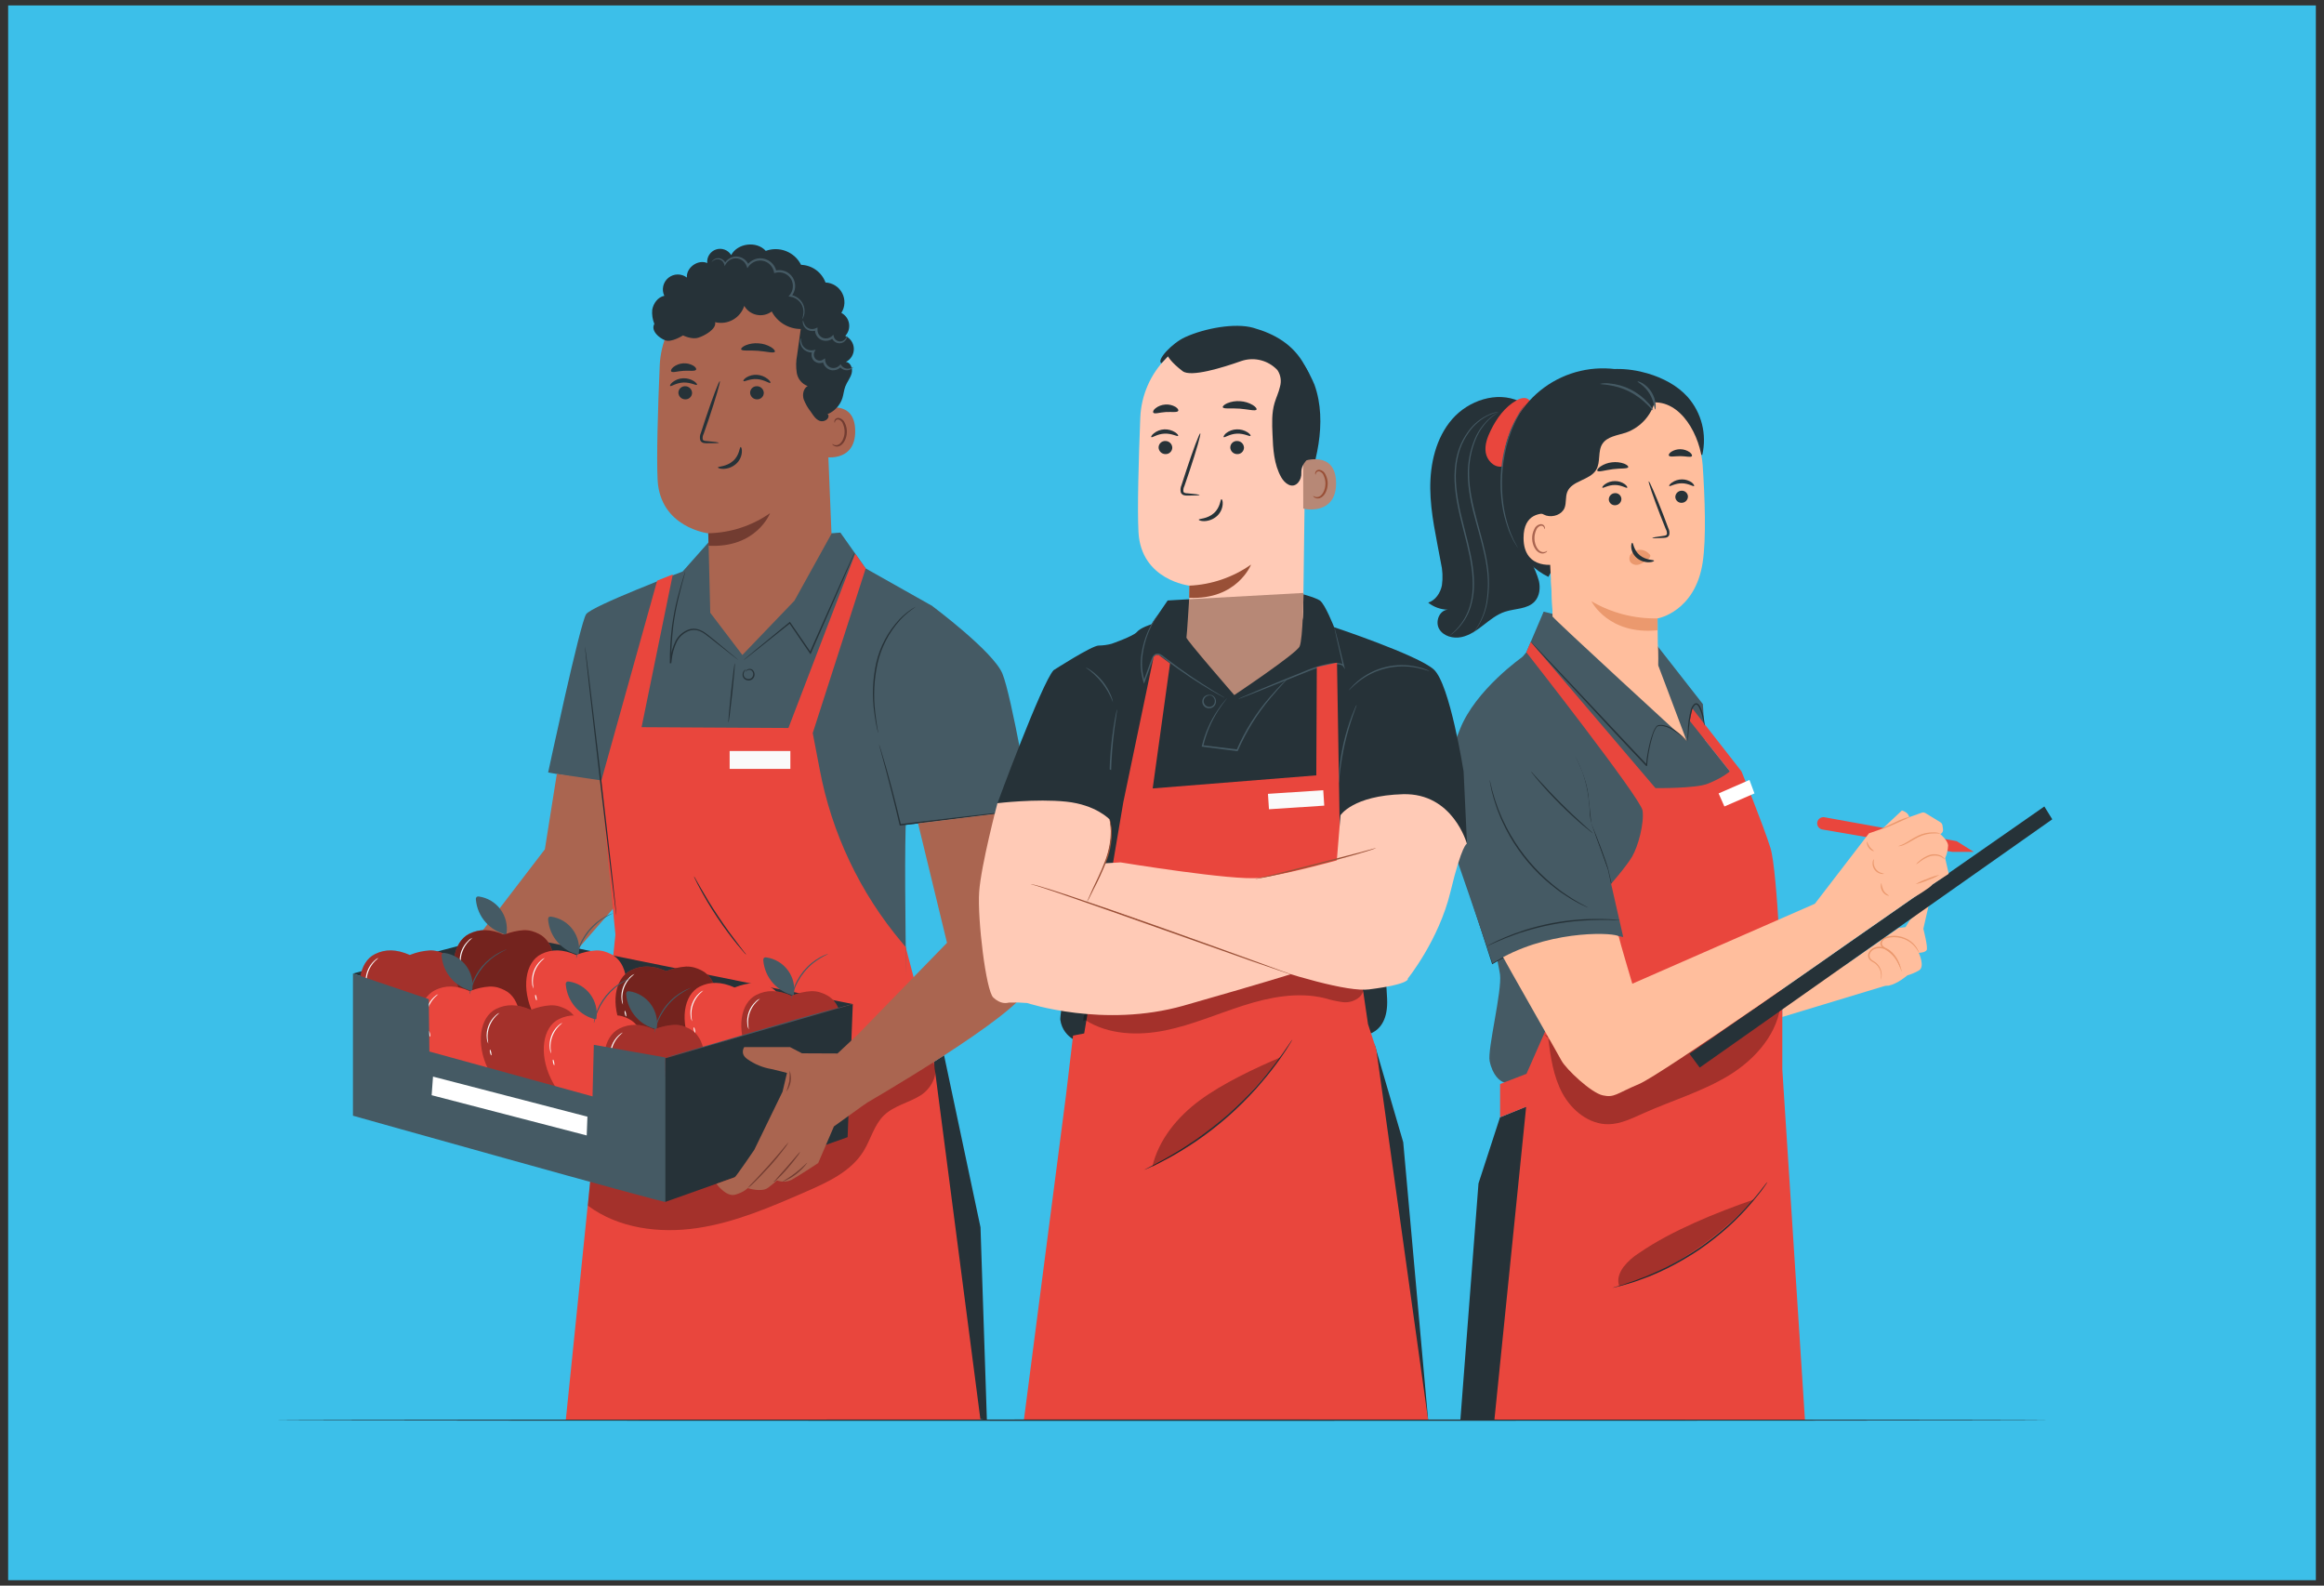 <svg width="214" height="146" viewBox="0 0 214 146" fill="none" xmlns="http://www.w3.org/2000/svg">
<rect x="0" y="0" width="214" height="146" fill="#333333" stroke="none"/>
<rect width="212.5" height="145" transform="translate(0.75 0.5)" fill="#3CBFE9"/>
<path d="M133.985 70.5C133.985 70.5 137.915 88.188 138.123 89.71C138.33 91.233 136.953 96.638 137.17 97.698C137.445 99.03 138.123 99.56 138.518 99.675C141.405 100.503 163.018 94.3 163.018 94.3L159.293 71.025L157.013 68.153L156.805 64.832L152.103 58.818L142.143 56.318L140.553 60.053L136 65.525L133.985 70.5Z" fill="#455A64"/>
<path d="M142.98 56.78C143.053 57 155.325 68.25 155.325 68.25L153.525 63.47L152.675 61.22L152.63 56.922L142.83 53.4L142.98 56.78Z" fill="#FFBE9D"/>
<path d="M164.12 93.638L173.913 90.672L169.77 88.845L164.12 92.683V93.638Z" fill="#FFBE9D"/>
<path d="M177.632 83.205L177.107 85.522C177.107 85.522 177.56 87.252 177.41 87.487C177.26 87.722 176.687 87.737 176.687 87.737C176.687 87.737 177.297 89.032 176.687 89.365C176.354 89.554 176 89.703 175.632 89.81C175.632 89.81 174.742 90.588 173.91 90.755C173.077 90.922 169.577 89.088 169.577 89.088L174.827 85.442L175.467 85.365L175.912 84.647L177.632 83.205Z" fill="#FFBE9D"/>
<path d="M175 89.142C174.87 88.807 174.695 88.491 174.48 88.203C174.241 87.896 173.948 87.637 173.615 87.438C173.511 87.381 173.413 87.312 173.325 87.233C173.222 87.143 173.158 87.016 173.147 86.88C173.155 86.739 173.208 86.604 173.298 86.495C173.388 86.386 173.51 86.309 173.647 86.275C174.124 86.13 174.633 86.125 175.112 86.263C175.503 86.37 175.861 86.572 176.155 86.85C176.349 87.038 176.509 87.259 176.627 87.502C176.675 87.588 176.71 87.681 176.73 87.778C176.674 87.698 176.624 87.615 176.582 87.528C176.449 87.299 176.28 87.094 176.082 86.918C175.796 86.662 175.453 86.478 175.082 86.38C174.628 86.255 174.147 86.261 173.695 86.397C173.584 86.434 173.484 86.499 173.405 86.585C173.332 86.664 173.292 86.767 173.29 86.875C173.29 87.088 173.51 87.222 173.692 87.335C174.034 87.546 174.332 87.821 174.57 88.145C174.73 88.362 174.857 88.601 174.947 88.855C174.98 88.947 174.998 89.044 175 89.142Z" fill="#EB996E"/>
<path d="M173.185 90.225C173.185 90.225 173.205 90.123 173.215 89.942C173.232 89.683 173.178 89.424 173.06 89.192C172.983 89.036 172.876 88.896 172.745 88.78C172.61 88.65 172.415 88.58 172.23 88.43C172.132 88.351 172.063 88.241 172.035 88.118C172.008 87.99 172.019 87.856 172.068 87.735C172.123 87.615 172.204 87.508 172.304 87.422C172.404 87.336 172.521 87.272 172.648 87.235C172.896 87.154 173.162 87.148 173.413 87.218C173.643 87.279 173.858 87.384 174.048 87.528C174.36 87.777 174.608 88.098 174.77 88.463C174.884 88.701 174.979 88.947 175.055 89.2C175.09 89.29 175.114 89.384 175.128 89.48C175.103 89.48 174.983 89.09 174.69 88.502C174.522 88.16 174.278 87.86 173.978 87.625C173.799 87.483 173.589 87.385 173.365 87.338C173.141 87.292 172.909 87.298 172.688 87.358C172.579 87.39 172.478 87.445 172.391 87.52C172.305 87.594 172.236 87.686 172.188 87.79C172.146 87.884 172.136 87.989 172.158 88.089C172.18 88.189 172.233 88.28 172.31 88.347C172.465 88.478 172.673 88.562 172.81 88.707C172.948 88.835 173.059 88.989 173.135 89.16C173.251 89.405 173.294 89.678 173.26 89.948C173.251 90.019 173.235 90.09 173.21 90.157C173.2 90.205 173.188 90.228 173.185 90.225Z" fill="#EB996E"/>
<path d="M149.443 95.338C149.391 95.288 149.347 95.231 149.313 95.168C149.213 95.004 149.13 94.832 149.063 94.653C148.832 94.053 148.773 93.4 148.895 92.769C149.016 92.138 149.313 91.553 149.75 91.082C149.881 90.941 150.025 90.813 150.18 90.7C150.235 90.654 150.296 90.617 150.363 90.59C150.378 90.61 150.128 90.78 149.82 91.145C149.414 91.615 149.139 92.183 149.02 92.793C148.902 93.402 148.945 94.032 149.145 94.62C149.295 95.073 149.463 95.325 149.443 95.338Z" fill="#EB996E"/>
<path d="M139.9 36.947C137.82 35.995 135.218 36.87 133.718 38.597C132.218 40.325 131.678 42.715 131.703 45.002C131.728 47.29 132.268 49.538 132.675 51.788C132.84 52.479 132.874 53.196 132.775 53.9C132.635 54.597 132.188 55.273 131.513 55.49C132.028 55.898 132.663 56.126 133.32 56.138C132.543 56.18 132.13 57.24 132.523 57.913C132.915 58.585 133.81 58.82 134.57 58.663C135.33 58.505 135.985 58.032 136.6 57.555C137.215 57.078 137.833 56.575 138.57 56.33C139.503 56.02 140.645 56.105 141.32 55.383C141.773 54.883 141.853 54.145 141.708 53.495C141.524 52.852 141.262 52.234 140.928 51.655C139.835 49.435 139.212 47.013 139.099 44.541C138.987 42.069 139.386 39.6 140.273 37.29" fill="#263238"/>
<path d="M133.4 58.595C133.4 58.595 133.4 58.58 133.443 58.553L133.58 58.44C133.64 58.39 133.713 58.328 133.795 58.25C133.878 58.172 133.975 58.085 134.078 57.977C134.655 57.378 135.084 56.651 135.328 55.855C135.491 55.306 135.585 54.738 135.608 54.165C135.626 53.506 135.588 52.847 135.493 52.195C135.305 50.81 134.875 49.333 134.493 47.763C134.11 46.193 133.85 44.65 133.958 43.25C133.999 42.583 134.132 41.925 134.353 41.295C134.554 40.744 134.831 40.224 135.175 39.75C135.666 39.059 136.332 38.513 137.105 38.167C137.225 38.111 137.348 38.066 137.475 38.03C137.566 37.996 137.66 37.971 137.755 37.955L137.93 37.92C137.95 37.917 137.971 37.917 137.99 37.92C137.695 37.998 137.406 38.099 137.125 38.22C136.373 38.578 135.727 39.126 135.25 39.81C134.917 40.276 134.649 40.786 134.455 41.325C134.243 41.947 134.115 42.594 134.075 43.25C133.978 44.64 134.235 46.17 134.618 47.733C135 49.295 135.433 50.782 135.618 52.178C135.713 52.84 135.748 53.509 135.723 54.178C135.695 54.759 135.594 55.334 135.423 55.89C135.167 56.696 134.718 57.427 134.115 58.02C133.898 58.237 133.659 58.429 133.4 58.595Z" fill="#455A64"/>
<path d="M135.593 58.35C135.632 58.288 135.675 58.227 135.721 58.17C135.763 58.11 135.823 58.042 135.881 57.953L136.078 57.645C136.471 56.975 136.739 56.24 136.871 55.475C137.058 54.339 137.058 53.179 136.871 52.042C136.681 50.755 136.273 49.377 135.871 47.925C135.468 46.472 135.171 45.053 135.161 43.735C135.139 42.567 135.369 41.408 135.836 40.337C136.152 39.616 136.626 38.975 137.223 38.462L137.516 38.237C137.603 38.175 137.683 38.135 137.743 38.095C137.804 38.053 137.87 38.017 137.938 37.987C137.881 38.035 137.821 38.078 137.758 38.117C137.701 38.16 137.623 38.205 137.538 38.27L137.256 38.5C136.68 39.021 136.223 39.661 135.918 40.375C135.471 41.437 135.254 42.581 135.281 43.733C135.298 45.032 135.608 46.44 135.996 47.89C136.383 49.34 136.793 50.725 136.978 52.025C137.16 53.175 137.15 54.346 136.948 55.492C136.807 56.265 136.522 57.005 136.108 57.672L135.901 57.975C135.838 58.062 135.776 58.127 135.731 58.185C135.69 58.244 135.644 58.299 135.593 58.35Z" fill="#455A64"/>
<path d="M140.712 37.55C140.766 37.526 140.814 37.491 140.853 37.447C140.893 37.404 140.923 37.353 140.942 37.297C140.961 37.242 140.968 37.183 140.963 37.125C140.959 37.066 140.942 37.009 140.915 36.958C140.853 36.856 140.764 36.773 140.658 36.718C140.553 36.663 140.434 36.638 140.315 36.645C140.077 36.663 139.847 36.739 139.645 36.865C138.567 37.468 137.812 38.525 137.267 39.635C136.957 40.27 136.697 40.975 136.81 41.672C136.922 42.37 137.535 43.03 138.24 42.968C138.445 42.938 138.641 42.866 138.815 42.755C138.99 42.645 139.14 42.499 139.255 42.328C139.478 41.981 139.647 41.602 139.755 41.205C140.214 39.826 140.594 38.422 140.892 37" fill="#E9463D"/>
<path d="M142.58 53.117C141.333 52.508 140.315 51.513 139.678 50.28C139.046 49.053 138.64 47.721 138.48 46.35C138.12 43.807 138.3 41.1 139.48 38.835C140.056 37.734 140.849 36.761 141.812 35.976C142.775 35.191 143.887 34.611 145.082 34.269C146.276 33.928 147.528 33.833 148.76 33.99C149.993 34.148 151.18 34.554 152.25 35.185" fill="#263238"/>
<path d="M156.75 41.885C156.967 40.952 156.958 39.981 156.723 39.052C156.488 38.124 156.035 37.265 155.4 36.547C154.437 35.477 153.107 34.797 151.725 34.385C149.872 33.84 147.822 33.782 146.047 34.542C144.272 35.303 142.83 36.972 142.645 38.895C142.562 39.767 142.725 40.678 142.45 41.51C142.33 41.873 142.127 42.245 142.232 42.612C142.294 42.776 142.401 42.919 142.541 43.025C142.681 43.13 142.848 43.192 143.022 43.205C143.368 43.22 143.712 43.148 144.022 42.995C145.112 42.523 146.022 41.708 146.895 40.91" fill="#263238"/>
<path d="M152.605 62.05C152.71 61.12 152.716 60.181 152.625 59.25C152.625 57.6 152.625 56.925 152.625 56.94C152.625 56.955 156.098 56.337 156.785 51.797C157.128 49.547 156.99 45.84 156.785 42.818C156.595 40.097 154.768 36.773 152.06 37.068L143.608 39.267C143.21 39.312 142.844 39.504 142.582 39.805C142.319 40.106 142.179 40.495 142.19 40.895L142.983 56.773L152.605 62.05Z" fill="#FFBE9D"/>
<path d="M155.43 45.705C155.432 45.857 155.375 46.003 155.271 46.114C155.167 46.225 155.024 46.29 154.873 46.297C154.799 46.303 154.724 46.294 154.654 46.271C154.583 46.248 154.518 46.212 154.462 46.163C154.406 46.115 154.36 46.056 154.326 45.99C154.293 45.924 154.273 45.851 154.268 45.778C154.266 45.626 154.322 45.479 154.427 45.368C154.531 45.258 154.673 45.192 154.825 45.185C154.899 45.178 154.974 45.187 155.045 45.21C155.115 45.232 155.181 45.269 155.237 45.318C155.294 45.366 155.34 45.425 155.373 45.492C155.406 45.558 155.425 45.631 155.43 45.705Z" fill="#263238"/>
<path d="M156 44.75C155.928 44.828 155.485 44.5 154.858 44.5C154.23 44.5 153.775 44.822 153.708 44.75C153.673 44.718 153.745 44.58 153.958 44.432C154.227 44.243 154.548 44.142 154.878 44.142C155.203 44.139 155.522 44.239 155.788 44.428C155.963 44.575 156.03 44.712 156 44.75Z" fill="#263238"/>
<path d="M149.303 45.928C149.305 46.079 149.248 46.226 149.144 46.337C149.04 46.447 148.897 46.513 148.745 46.52C148.671 46.526 148.597 46.517 148.526 46.495C148.456 46.472 148.391 46.435 148.335 46.386C148.279 46.338 148.233 46.279 148.2 46.213C148.167 46.146 148.147 46.074 148.143 46C148.14 45.849 148.197 45.702 148.301 45.592C148.404 45.481 148.546 45.415 148.698 45.407C148.772 45.401 148.846 45.409 148.917 45.432C148.988 45.455 149.053 45.492 149.11 45.54C149.166 45.589 149.212 45.648 149.245 45.714C149.278 45.781 149.298 45.853 149.303 45.928Z" fill="#263238"/>
<path d="M149.84 44.905C149.77 44.983 149.325 44.655 148.7 44.655C148.075 44.655 147.618 44.977 147.55 44.905C147.515 44.873 147.588 44.735 147.788 44.587C148.057 44.397 148.379 44.296 148.708 44.297C149.034 44.293 149.353 44.393 149.618 44.583C149.81 44.735 149.875 44.87 149.84 44.905Z" fill="#263238"/>
<path d="M152.145 49.532C152.145 49.498 152.53 49.428 153.16 49.343C153.32 49.325 153.472 49.29 153.497 49.182C153.511 49.017 153.472 48.852 153.387 48.71L152.907 47.5C152.237 45.773 151.752 44.35 151.822 44.322C151.892 44.295 152.492 45.678 153.16 47.405C153.32 47.833 153.475 48.237 153.62 48.627C153.722 48.819 153.753 49.04 153.707 49.252C153.686 49.308 153.652 49.358 153.609 49.4C153.566 49.441 153.514 49.472 153.457 49.49C153.368 49.513 153.277 49.526 153.185 49.528C152.542 49.562 152.147 49.568 152.145 49.532Z" fill="#263238"/>
<path d="M152.63 56.938C150.494 56.984 148.387 56.438 146.543 55.36C146.543 55.36 148.093 58.49 152.63 58.032V56.938Z" fill="#EB996E"/>
<path d="M151.891 51.042C151.772 50.895 151.618 50.781 151.443 50.709C151.269 50.636 151.078 50.609 150.891 50.63C150.752 50.644 150.618 50.685 150.496 50.752C150.374 50.818 150.267 50.909 150.181 51.017C150.097 51.123 150.049 51.252 150.041 51.386C150.033 51.52 150.067 51.653 150.138 51.767C150.239 51.88 150.372 51.959 150.518 51.995C150.665 52.03 150.819 52.021 150.961 51.968C151.255 51.861 151.525 51.697 151.756 51.485C151.826 51.435 151.887 51.371 151.933 51.297C151.956 51.263 151.969 51.223 151.969 51.181C151.969 51.14 151.956 51.099 151.933 51.065" fill="#EB996E"/>
<path d="M150.305 49.977C150.408 49.977 150.415 50.65 151 51.13C151.585 51.61 152.308 51.528 152.313 51.63C152.313 51.672 152.153 51.763 151.848 51.773C151.449 51.781 151.061 51.65 150.75 51.4C150.452 51.16 150.259 50.814 150.213 50.435C150.185 50.142 150.25 49.975 150.305 49.977Z" fill="#263238"/>
<path d="M149.932 43.013C149.872 43.182 149.247 43.105 148.512 43.2C147.777 43.295 147.185 43.498 147.087 43.345C147.042 43.273 147.145 43.112 147.385 42.945C147.701 42.738 148.062 42.608 148.437 42.568C148.814 42.521 149.195 42.563 149.552 42.69C149.822 42.797 149.957 42.93 149.932 43.013Z" fill="#263238"/>
<path d="M155.793 42C155.686 42.142 155.253 42 154.733 42C154.213 42 153.776 42.102 153.676 41.953C153.631 41.883 153.698 41.737 153.888 41.602C154.144 41.439 154.444 41.355 154.748 41.363C155.052 41.37 155.347 41.467 155.596 41.642C155.781 41.792 155.841 41.94 155.793 42Z" fill="#263238"/>
<path d="M143.525 48.5C143.525 48.163 143.128 47.37 142.793 47.32C141.9 47.188 140.293 47.27 140.293 49.532C140.293 52.625 143.398 51.987 143.403 51.898C143.408 51.807 143.538 49.66 143.525 48.5Z" fill="#FFBE9D"/>
<path d="M142.463 50.718C142.45 50.718 142.41 50.758 142.318 50.797C142.189 50.85 142.044 50.85 141.915 50.797C141.588 50.678 141.313 50.157 141.298 49.6C141.291 49.336 141.342 49.073 141.448 48.83C141.477 48.733 141.529 48.645 141.6 48.573C141.67 48.501 141.757 48.447 141.853 48.415C141.915 48.398 141.981 48.404 142.04 48.431C142.098 48.458 142.145 48.504 142.173 48.562C142.213 48.65 142.193 48.71 142.21 48.718C142.228 48.725 142.278 48.665 142.253 48.538C142.235 48.461 142.192 48.392 142.13 48.343C142.045 48.279 141.938 48.251 141.833 48.265C141.706 48.29 141.587 48.347 141.488 48.431C141.39 48.515 141.315 48.623 141.27 48.745C141.138 49.013 141.074 49.309 141.083 49.608C141.103 50.23 141.423 50.812 141.87 50.943C141.955 50.967 142.043 50.972 142.13 50.958C142.216 50.944 142.299 50.91 142.37 50.86C142.458 50.792 142.473 50.725 142.463 50.718Z" fill="#AA6550"/>
<path d="M152.48 36.538C152.357 37.288 152.033 37.991 151.543 38.572C151.054 39.154 150.416 39.593 149.698 39.843C148.93 40.093 148 40.188 147.555 40.865C147.11 41.542 147.405 42.54 146.985 43.252C146.405 44.237 144.735 44.235 144.318 45.297C144.133 45.763 144.25 46.297 144.068 46.767C143.818 47.383 143.02 47.657 142.38 47.472C142.065 47.363 141.777 47.185 141.538 46.951C141.299 46.718 141.113 46.435 140.995 46.123C140.764 45.496 140.635 44.837 140.613 44.17C140.513 42.862 140.47 41.523 140.835 40.263C141.6 37.623 145.303 33.905 148.048 34.013" fill="#263238"/>
<path d="M147.34 35.347C147.34 35.42 148.645 35.347 150.035 36.055C151.425 36.763 152.172 37.835 152.227 37.782C152.118 37.522 151.957 37.285 151.755 37.087C151.298 36.578 150.748 36.16 150.135 35.855C149.524 35.548 148.861 35.362 148.18 35.305C147.9 35.263 147.614 35.277 147.34 35.347Z" fill="#455A64"/>
<path d="M150.787 35.123C150.755 35.18 151.432 35.487 151.887 36.233C152.342 36.977 152.337 37.712 152.405 37.708C152.432 37.708 152.477 37.528 152.455 37.225C152.418 36.831 152.29 36.45 152.081 36.114C151.872 35.778 151.587 35.495 151.25 35.288C150.982 35.135 150.797 35.097 150.787 35.123Z" fill="#455A64"/>
<path d="M139.765 50.44C139.734 50.404 139.708 50.364 139.685 50.322L139.475 49.975C139.432 49.9 139.377 49.818 139.33 49.725L139.182 49.41C139.127 49.295 139.072 49.175 139.012 49.045C138.952 48.915 138.91 48.77 138.857 48.623C138.607 47.926 138.426 47.207 138.317 46.475C138.053 44.677 138.152 42.844 138.607 41.085C138.706 40.702 138.825 40.325 138.962 39.955C139.03 39.782 139.08 39.61 139.152 39.455C139.225 39.3 139.292 39.15 139.357 39.005C139.475 38.748 139.607 38.498 139.752 38.255C139.815 38.148 139.87 38.045 139.925 37.953L140.092 37.703L140.325 37.373C140.38 37.297 140.41 37.26 140.415 37.263C140.397 37.306 140.374 37.348 140.347 37.388C140.29 37.477 140.22 37.593 140.135 37.73L139.98 37.98C139.925 38.072 139.875 38.178 139.815 38.288C139.678 38.531 139.554 38.781 139.442 39.038C139.38 39.182 139.315 39.333 139.245 39.49C139.175 39.648 139.127 39.818 139.065 39.99C138.932 40.333 138.832 40.715 138.722 41.112C138.505 41.984 138.371 42.873 138.322 43.77C138.276 44.667 138.313 45.566 138.435 46.455C138.535 47.181 138.702 47.895 138.935 48.59C138.985 48.737 139.032 48.877 139.08 49.013L139.237 49.377C139.287 49.49 139.332 49.597 139.375 49.695C139.417 49.792 139.47 49.875 139.51 49.945L139.697 50.303C139.727 50.344 139.75 50.391 139.765 50.44Z" fill="#455A64"/>
<path d="M134.473 79.612C134.473 79.612 134.495 79.668 134.535 79.775L134.7 80.26L135.318 82.097L137.5 88.683L137.42 88.653C138.788 87.833 140.256 87.193 141.788 86.75C142.2 86.642 142.62 86.528 143.05 86.438C143.48 86.347 143.918 86.26 144.365 86.21C145.276 86.078 146.195 86.017 147.115 86.028C147.909 86.029 148.702 86.096 149.485 86.228L149.408 86.305L148.1 80.53C148.05 80.305 148.005 80.082 147.945 79.87C147.885 79.657 147.815 79.448 147.745 79.24C147.603 78.828 147.458 78.425 147.31 78.037C147.02 77.26 146.735 76.537 146.463 75.855V75.843C146.363 74.843 146.273 73.955 146.195 73.168C146.103 72.498 145.935 71.842 145.695 71.21C145.508 70.685 145.33 70.29 145.21 70.022L145.068 69.72C145.049 69.687 145.034 69.652 145.023 69.615C145.023 69.615 145.045 69.647 145.08 69.713C145.115 69.778 145.17 69.877 145.235 70.01C145.363 70.275 145.548 70.668 145.735 71.19C145.983 71.824 146.156 72.484 146.253 73.157C146.338 73.945 146.433 74.84 146.54 75.828C146.815 76.505 147.105 77.233 147.4 78.01C147.548 78.397 147.695 78.797 147.84 79.213C147.913 79.42 147.98 79.632 148.045 79.847C148.11 80.062 148.153 80.29 148.205 80.513C148.613 82.3 149.055 84.243 149.523 86.287L149.543 86.382L149.445 86.365C148.67 86.235 147.886 86.169 147.1 86.168C146.188 86.157 145.276 86.218 144.373 86.347C143.928 86.397 143.495 86.49 143.065 86.573C142.635 86.655 142.223 86.772 141.815 86.88C140.292 87.316 138.83 87.944 137.465 88.75L137.403 88.785L137.383 88.72L135.25 82.118C135 81.328 134.8 80.703 134.663 80.27C134.601 80.06 134.551 79.897 134.513 79.782C134.485 79.67 134.473 79.612 134.473 79.612Z" fill="#263238"/>
<path d="M138.123 102.883L136.143 108.965L134.473 130.763H161.1L159.865 101.84L140.963 101.713L138.123 102.883Z" fill="#263238"/>
<path d="M140.552 60.062C140.552 60.062 151.08 73.483 151.25 74.625C151.42 75.767 150.85 77.925 150.29 78.875C149.73 79.825 148.17 81.595 148.17 81.595L140.562 98.873L138.132 99.81V102.872L140.532 101.912L137.607 130.752H166.205L164.12 98.472V92.073C164.12 92.073 163.697 80.21 163.027 78.073C162.357 75.935 160.36 71.025 160.36 71.025L155.81 65.2L155.6 66.377L159.292 71.025C159.292 71.025 158.667 71.603 157.24 72.168C156.122 72.61 152.44 72.567 152.44 72.567L140.962 59.1L140.552 60.062Z" fill="#E9463D"/>
<path d="M140.207 60.475C140.207 60.475 135.862 63.5 134.435 67.155C133.395 69.817 131.935 73.135 132.737 75.1C133.125 76.043 137.435 88.7 137.435 88.7C141.162 86.28 147.272 85.7 149.47 86.28L148.052 80.047C148.052 80.047 146.395 75.725 146.395 75.1C146.372 73.797 146.162 72.505 145.77 71.263C145.235 69.565 140.207 60.475 140.207 60.475Z" fill="#455A64"/>
<path d="M149.203 84.722C149.16 84.726 149.118 84.726 149.075 84.722H148.705C148.383 84.707 147.918 84.7 147.345 84.703C146.773 84.705 146.095 84.733 145.345 84.795C144.595 84.858 143.763 84.97 142.905 85.132C142.048 85.295 141.24 85.507 140.513 85.725C139.785 85.942 139.145 86.18 138.615 86.392C138.085 86.605 137.655 86.793 137.365 86.927L137.028 87.078C136.99 87.1 136.948 87.115 136.905 87.123C136.94 87.097 136.977 87.074 137.015 87.055L137.343 86.882C137.628 86.733 138.05 86.532 138.58 86.308C139.11 86.082 139.753 85.843 140.478 85.61C141.267 85.365 142.069 85.163 142.88 85.005C143.692 84.852 144.512 84.742 145.335 84.675C146.085 84.618 146.78 84.6 147.355 84.61C147.93 84.62 148.398 84.64 148.718 84.67L149.085 84.705C149.125 84.705 149.165 84.711 149.203 84.722Z" fill="#263238"/>
<path d="M146.25 83.582C146.2 83.567 146.15 83.547 146.103 83.522L145.695 83.332L145.403 83.19C145.298 83.135 145.185 83.07 145.065 83.002C144.815 82.862 144.543 82.715 144.255 82.515L143.798 82.213C143.638 82.108 143.483 81.98 143.318 81.86C142.983 81.61 142.653 81.328 142.3 81.028C140.797 79.684 139.555 78.073 138.638 76.278C138.438 75.86 138.238 75.468 138.093 75.082C138.015 74.89 137.933 74.707 137.87 74.528C137.808 74.347 137.75 74.175 137.695 74.007C137.575 73.68 137.505 73.37 137.43 73.103C137.395 72.968 137.358 72.853 137.333 72.728C137.308 72.603 137.29 72.505 137.27 72.407C137.239 72.228 137.211 72.08 137.188 71.965C137.175 71.914 137.169 71.862 137.168 71.81C137.189 71.858 137.205 71.908 137.213 71.96C137.24 72.073 137.275 72.21 137.32 72.397C137.343 72.493 137.365 72.597 137.393 72.713C137.42 72.828 137.463 72.95 137.5 73.082C137.58 73.347 137.655 73.653 137.783 73.978C137.84 74.142 137.9 74.315 137.965 74.493C138.03 74.67 138.113 74.85 138.19 75.04C138.34 75.42 138.543 75.81 138.745 76.222C139.667 77.996 140.898 79.591 142.38 80.933C142.728 81.233 143.053 81.528 143.38 81.767C143.545 81.89 143.695 82.017 143.853 82.125L144.303 82.433C144.585 82.638 144.863 82.787 145.098 82.933C145.218 83.002 145.325 83.073 145.43 83.13L145.718 83.282L146.113 83.495C146.162 83.519 146.208 83.548 146.25 83.582Z" fill="#263238"/>
<path d="M146.683 76.73C146.592 76.679 146.508 76.617 146.433 76.545C146.27 76.42 146.04 76.233 145.76 75.995C145.203 75.522 144.45 74.843 143.658 74.055C142.865 73.267 142.185 72.513 141.71 71.955C141.473 71.675 141.285 71.455 141.16 71.285C141.089 71.209 141.026 71.125 140.973 71.035C141.056 71.102 141.131 71.179 141.198 71.263L141.78 71.903C142.28 72.445 142.96 73.183 143.75 73.972C144.54 74.763 145.28 75.445 145.823 75.938L146.465 76.517C146.543 76.582 146.616 76.653 146.683 76.73Z" fill="#263238"/>
<path d="M155.325 68.25C155.325 68.25 155.307 68.25 155.28 68.213L155.157 68.095C155.047 67.99 154.885 67.845 154.657 67.66C154.391 67.44 154.103 67.247 153.797 67.085C153.609 66.984 153.407 66.911 153.197 66.868C153.085 66.844 152.97 66.835 152.855 66.84L152.68 66.868C152.628 66.883 152.582 66.914 152.55 66.957C152.399 67.172 152.285 67.41 152.212 67.662C152.125 67.925 152.052 68.205 151.982 68.498C151.833 69.115 151.732 69.744 151.682 70.377C151.681 70.397 151.681 70.416 151.682 70.435C151.682 70.435 151.682 70.45 151.682 70.448C151.757 70.4 151.597 70.593 151.6 70.532H151.585L151.495 70.44L151.317 70.252L150.955 69.87L150.205 69.08L148.645 67.418L143.19 61.562L141.55 59.775C141.362 59.57 141.215 59.405 141.107 59.275L140.995 59.148C140.982 59.133 140.97 59.117 140.96 59.1C140.96 59.1 140.977 59.1 141.005 59.138L141.127 59.258L141.587 59.733L143.257 61.483L148.75 67.32L150.31 68.983L151.06 69.775C151.183 69.903 151.303 70.031 151.42 70.157L151.597 70.345L151.685 70.438C151.685 70.45 151.685 70.415 151.667 70.455C151.65 70.495 151.582 70.52 151.597 70.517V70.502C151.589 70.487 151.584 70.47 151.585 70.453C151.583 70.429 151.583 70.406 151.585 70.382C151.603 70.047 151.645 69.713 151.71 69.382C151.765 69.067 151.83 68.76 151.9 68.468C151.97 68.175 152.047 67.89 152.15 67.625C152.228 67.362 152.35 67.114 152.512 66.892C152.558 66.835 152.621 66.794 152.692 66.775L152.882 66.748C153.005 66.744 153.128 66.755 153.247 66.782C153.464 66.829 153.672 66.908 153.865 67.015C154.171 67.184 154.459 67.385 154.722 67.615C154.89 67.758 155.051 67.91 155.202 68.07C155.255 68.125 155.292 68.168 155.317 68.198C155.342 68.228 155.327 68.25 155.325 68.25Z" fill="#263238"/>
<path d="M156.955 66.812C156.935 66.812 156.882 66.487 156.75 65.975C156.68 65.676 156.575 65.387 156.437 65.112C156.36 64.97 156.225 64.81 156.095 64.905C155.962 65.03 155.866 65.189 155.817 65.365C155.641 66.032 155.532 66.714 155.492 67.403C155.447 67.933 155.43 68.26 155.412 68.26C155.383 67.973 155.383 67.684 155.412 67.397C155.425 66.697 155.523 66.001 155.705 65.325C155.762 65.119 155.879 64.934 156.042 64.795C156.094 64.762 156.156 64.747 156.217 64.752C156.275 64.76 156.33 64.784 156.375 64.823C156.449 64.887 156.51 64.965 156.555 65.052C156.691 65.339 156.791 65.641 156.852 65.953C156.907 66.215 156.94 66.43 156.957 66.578C156.97 66.655 156.969 66.735 156.955 66.812Z" fill="#263238"/>
<g opacity="0.3">
<path d="M142.167 95.213L142.564 95.608C142.564 95.545 142.549 95.483 142.539 95.418L142.167 95.213Z" fill="black"/>
<path d="M152.587 96.75C151.137 97.597 149.634 98.565 147.954 98.575C145.844 98.59 144.089 97.118 142.564 95.612C142.784 97.345 143.039 99.112 143.864 100.65C144.719 102.242 146.339 103.557 148.147 103.515C149.262 103.487 150.294 102.965 151.312 102.515C153.944 101.332 156.754 100.515 159.212 99.015C161.669 97.515 163.804 95.078 163.989 92.2C159.984 93.144 156.142 94.677 152.587 96.75Z" fill="black"/>
</g>
<path d="M158.255 73.055L161.095 71.815L161.555 73.055L158.787 74.257L158.255 73.055Z" fill="white"/>
<path d="M162.75 108.85C162.721 108.902 162.689 108.953 162.652 109L162.357 109.42C162.227 109.602 162.067 109.822 161.857 110.067C161.647 110.312 161.44 110.602 161.17 110.897L160.755 111.367C160.61 111.53 160.447 111.69 160.285 111.867C159.965 112.21 159.595 112.55 159.21 112.912C158.358 113.679 157.459 114.39 156.517 115.042C155.566 115.683 154.575 116.262 153.55 116.775C153.072 117.002 152.622 117.222 152.185 117.397C151.967 117.485 151.76 117.58 151.557 117.647L150.967 117.862C150.595 118.007 150.247 118.112 149.945 118.2C149.642 118.287 149.38 118.37 149.162 118.422L148.662 118.545C148.605 118.563 148.547 118.575 148.487 118.58C148.542 118.554 148.599 118.534 148.657 118.52L149.157 118.372C149.372 118.312 149.635 118.235 149.932 118.122C150.23 118.01 150.577 117.917 150.932 117.767L151.517 117.547C151.72 117.467 151.925 117.372 152.14 117.282C152.572 117.105 153.02 116.882 153.495 116.652C154.511 116.136 155.494 115.557 156.44 114.92C157.378 114.272 158.276 113.566 159.127 112.807C159.512 112.45 159.877 112.115 160.207 111.775C160.37 111.607 160.532 111.452 160.68 111.292C160.827 111.132 160.965 110.977 161.1 110.83C161.372 110.54 161.6 110.255 161.797 110.015C161.995 109.775 162.172 109.56 162.297 109.382L162.615 108.977C162.654 108.929 162.699 108.886 162.75 108.85Z" fill="#263238"/>
<g opacity="0.3">
<path d="M150.95 115.36C150.391 115.706 149.897 116.147 149.49 116.663C149.11 117.195 148.883 117.803 149.098 118.413C153.78 117.163 158.2 113.985 161.513 110.443C158.07 111.638 153.945 113.295 150.95 115.36Z" fill="black"/>
</g>
<path d="M155.575 97.035L156.513 98.3L188.978 75.438L188.248 74.257L155.575 97.035Z" fill="#263238"/>
<path d="M167.342 75.698C167.327 75.773 167.327 75.85 167.343 75.925C167.358 76.001 167.388 76.072 167.431 76.136C167.475 76.199 167.53 76.253 167.595 76.295C167.659 76.336 167.732 76.364 167.807 76.377L179.777 78.438H181.75L180.17 77.45L168 75.25C167.854 75.225 167.704 75.258 167.581 75.342C167.459 75.425 167.373 75.552 167.342 75.698Z" fill="#E9463D"/>
<path d="M149.057 86.23C149.115 86.567 150.307 90.578 150.307 90.578L167.117 83.215L172.1 76.73L173.35 76.297L175.135 74.625C175.135 74.625 175.765 74.797 175.795 75.245L176.955 74.832C177.013 74.812 177.074 74.804 177.135 74.811C177.196 74.817 177.255 74.838 177.307 74.87L178.677 75.71C178.729 75.742 178.773 75.785 178.806 75.836C178.84 75.887 178.861 75.945 178.87 76.005L178.92 76.36C178.933 76.451 178.915 76.543 178.87 76.623C178.824 76.702 178.754 76.764 178.67 76.8C178.67 76.8 179.357 77.368 179.387 77.845C179.371 78.248 179.279 78.644 179.117 79.013L179.445 80.455L177.922 81.455C177.805 81.705 176.217 82.645 176.217 82.645L170.11 86.895C170.11 86.895 153.05 98.918 150.93 99.812C148.81 100.707 148.657 101.095 147.58 100.855C146.502 100.615 144.202 98.435 143.785 97.657C143.367 96.88 138.38 88.142 138.407 88.127C143.25 85.543 148.895 85.882 149.057 86.23Z" fill="#FFBE9D"/>
<path d="M175.927 75.2C175.927 75.233 175.317 75.475 174.572 75.828C174.197 75.998 173.852 76.147 173.597 76.237C173.463 76.299 173.318 76.337 173.17 76.347C173.293 76.267 173.424 76.202 173.562 76.153L174.52 75.707C174.963 75.473 175.437 75.302 175.927 75.2Z" fill="#EB996E"/>
<path d="M178.68 76.75C178.68 76.772 178.448 76.728 178.075 76.735C177.593 76.745 177.117 76.856 176.68 77.062C176.18 77.312 175.743 77.618 175.388 77.763C175.205 77.86 175.001 77.913 174.793 77.918C174.793 77.897 175.018 77.85 175.348 77.68C175.678 77.51 176.098 77.203 176.623 76.945C177.076 76.73 177.574 76.626 178.075 76.642C178.282 76.638 178.488 76.675 178.68 76.75Z" fill="#EB996E"/>
<path d="M179.083 79.138C178.969 79.044 178.848 78.96 178.72 78.888C178.403 78.756 178.049 78.739 177.72 78.84C177.389 78.957 177.079 79.126 176.8 79.34C176.688 79.439 176.562 79.523 176.428 79.59C176.515 79.468 176.621 79.361 176.743 79.272C177.016 79.028 177.336 78.841 177.683 78.722C178.043 78.609 178.434 78.641 178.77 78.812C179.015 78.96 179.093 79.135 179.083 79.138Z" fill="#EB996E"/>
<path d="M178.587 80.555C178.248 80.757 177.887 80.92 177.512 81.043C177.153 81.207 176.776 81.33 176.39 81.41C176.729 81.208 177.089 81.045 177.465 80.922C177.824 80.76 178.201 80.636 178.587 80.555Z" fill="#EB996E"/>
<path d="M173.48 80.455C173.48 80.47 173.37 80.5 173.19 80.455C172.954 80.404 172.745 80.265 172.606 80.067C172.467 79.868 172.408 79.625 172.44 79.385C172.468 79.203 172.533 79.11 172.545 79.115C172.558 79.12 172.533 79.225 172.533 79.39C172.526 79.604 172.589 79.814 172.711 79.99C172.832 80.166 173.008 80.299 173.21 80.368C173.373 80.43 173.48 80.435 173.48 80.455Z" fill="#EB996E"/>
<path d="M173.945 82.475C173.945 82.49 173.853 82.487 173.725 82.427C173.561 82.345 173.424 82.218 173.33 82.06C173.234 81.903 173.187 81.721 173.193 81.537C173.193 81.397 173.238 81.317 173.253 81.323C173.274 81.556 173.338 81.783 173.443 81.993C173.638 82.33 173.958 82.44 173.945 82.475Z" fill="#EB996E"/>
<path d="M172.553 78.368C172.553 78.4 172.27 78.325 172.073 78.052C171.875 77.78 171.885 77.495 171.92 77.498C171.955 77.5 172 77.748 172.17 77.975C172.34 78.203 172.57 78.332 172.553 78.368Z" fill="#EB996E"/>
<path d="M86.933 97.172L90.288 113.01L90.875 130.762L87.94 130.332L84.718 98.58L86.933 97.172Z" fill="#263238"/>
<path d="M56.713 84.877L56.678 85.972L52.098 130.762H90.288L85.815 96.41L83.403 87.218" fill="#E9463D"/>
<g opacity="0.3">
<path d="M85.715 97.605C80.817 99.455 76.322 102.215 71.632 104.54C66.942 106.865 61.882 108.79 56.65 108.765C55.87 108.765 55 108.34 54.345 108.765L54.135 111.015C56.957 113.115 60.725 113.592 64.205 113.077C67.685 112.562 70.955 111.145 74.177 109.742C76.207 108.862 78.36 107.875 79.52 105.992C80.187 104.91 80.487 103.58 81.4 102.695C82.312 101.81 83.7 101.537 84.792 100.845C85.885 100.152 86.65 98.5 85.715 97.605Z" fill="black"/>
</g>
<path d="M62.857 52.625C62.857 52.625 54.527 55.775 53.975 56.55C53.422 57.325 50.475 71.125 50.475 71.125L55.75 72.082L57.302 92.72L83.597 98.045C83.597 98.045 83.042 74.118 83.597 74.045C84.152 73.972 85.815 55.778 85.815 55.778L79.712 52.337L77.385 49.04L65.25 49.928L62.857 52.625Z" fill="#455A64"/>
<path d="M51.275 71.255L50.172 78.203L43.027 87.528L50.472 90.515L56.562 83.543L56.055 71.96L51.275 71.255Z" fill="#AA6550"/>
<path d="M60.515 53.462L55.315 72.08L57.315 92.72L83.61 98.045L83.415 87.218L83.07 86.81C79.196 82.224 76.578 76.711 75.473 70.81L74.838 67.5L79.713 52.347L78.75 50.98L72.6 67.03L59.078 66.957L61.955 52.89L60.515 53.462Z" fill="#E9463D"/>
<path d="M83.4 75.953L94.935 74.513C94.935 74.513 93.15 64.05 92.3 62.013C91.45 59.975 85.815 55.778 85.815 55.778L81.85 57.68L80.75 65.862L83.4 75.953Z" fill="#455A64"/>
<path d="M72.778 69.15H67.188V70.797H72.778V69.15Z" fill="#FAFAFA"/>
<path d="M56.762 84.297C56.727 84.297 56.05 78.757 55.25 71.918C54.45 65.078 53.83 59.528 53.865 59.523C53.9 59.517 54.58 65.06 55.38 71.903C56.18 78.745 56.797 84.293 56.762 84.297Z" fill="#263238"/>
<path d="M80.865 67.5C80.847 67.46 80.835 67.418 80.827 67.375C80.805 67.29 80.772 67.168 80.74 67.005C80.67 66.685 80.582 66.218 80.507 65.635C80.292 64.111 80.35 62.561 80.68 61.057C81.021 59.549 81.759 58.159 82.817 57.03C83.138 56.693 83.494 56.391 83.88 56.13C84.015 56.032 84.13 55.975 84.202 55.93C84.239 55.906 84.278 55.886 84.32 55.87C84.32 55.87 84.172 55.977 83.91 56.17C83.539 56.445 83.195 56.754 82.882 57.093C81.86 58.227 81.145 59.604 80.807 61.093C80.483 62.582 80.412 64.115 80.597 65.627C80.662 66.21 80.735 66.677 80.79 67.002L80.852 67.375C80.862 67.416 80.866 67.458 80.865 67.5Z" fill="#263238"/>
<path d="M94.935 74.513C94.87 74.531 94.803 74.544 94.735 74.55L94.165 74.63L92.063 74.903L85.118 75.75L82.908 76.013H82.853L82.838 75.957C82.338 73.817 81.858 71.957 81.503 70.642C81.328 69.993 81.185 69.468 81.085 69.093C81.04 68.92 81.003 68.782 80.975 68.675C80.962 68.627 80.952 68.579 80.945 68.53C80.969 68.574 80.987 68.621 80.998 68.67C81.03 68.772 81.073 68.92 81.128 69.08C81.238 69.44 81.393 69.963 81.583 70.62C81.96 71.935 82.453 73.79 82.963 75.927L82.893 75.88L85.103 75.615L92.05 74.802L94.16 74.57L94.733 74.515C94.8 74.508 94.868 74.507 94.935 74.513Z" fill="#263238"/>
<path d="M68.727 87.912C68.634 87.84 68.55 87.756 68.477 87.662C68.329 87.5 68.122 87.255 67.872 86.95C67.372 86.34 66.71 85.47 66.04 84.468C65.37 83.465 64.825 82.52 64.454 81.823C64.267 81.475 64.124 81.19 64.029 80.99C63.975 80.889 63.93 80.784 63.895 80.675C63.965 80.766 64.025 80.864 64.075 80.968L64.534 81.778C64.924 82.463 65.482 83.395 66.15 84.395C66.817 85.395 67.462 86.27 67.945 86.895L68.517 87.645C68.595 87.728 68.665 87.817 68.727 87.912Z" fill="#263238"/>
<path d="M67.985 60.767C67.933 60.738 67.883 60.704 67.838 60.665L67.425 60.347L65.925 59.167C65.608 58.917 65.27 58.63 64.888 58.362C64.695 58.223 64.479 58.117 64.25 58.05C64.008 57.987 63.754 57.993 63.515 58.065C62.995 58.238 62.565 58.609 62.318 59.097C62.064 59.632 61.905 60.206 61.848 60.795C61.848 60.89 61.823 60.985 61.81 61.072H61.68C61.673 59.947 61.738 58.822 61.875 57.705C61.995 56.793 62.17 55.89 62.4 55C62.595 54.25 62.775 53.642 62.9 53.227C62.963 53.03 63.013 52.873 63.05 52.75C63.065 52.694 63.086 52.639 63.113 52.587C63.104 52.645 63.091 52.702 63.075 52.758L62.948 53.24C62.838 53.66 62.67 54.265 62.49 55.023C62.272 55.907 62.105 56.803 61.99 57.708C61.861 58.82 61.8 59.94 61.808 61.06H61.678C61.69 60.972 61.703 60.877 61.718 60.782C61.774 60.175 61.938 59.582 62.203 59.032C62.467 58.515 62.925 58.124 63.478 57.945C63.739 57.871 64.016 57.871 64.278 57.945C64.519 58.018 64.746 58.13 64.95 58.278C65.34 58.557 65.668 58.85 65.983 59.1L67.455 60.315L67.85 60.65C67.898 60.685 67.944 60.725 67.985 60.767Z" fill="#263238"/>
<path d="M78.703 50.877C78.688 50.941 78.666 51.002 78.638 51.06C78.583 51.188 78.513 51.358 78.425 51.56L77.623 53.425L74.933 59.557L74.683 60.142L74.635 60.25L74.57 60.153L72.675 57.375L72.76 57.388L69.675 59.85L68.795 60.542L68.558 60.722C68.532 60.745 68.503 60.763 68.473 60.778C68.473 60.778 68.495 60.752 68.545 60.708L68.77 60.513L69.633 59.795L72.685 57.295L72.735 57.255L72.773 57.307C73.353 58.153 73.998 59.09 74.675 60.08H74.563L74.813 59.492L77.538 53.377C77.89 52.608 78.175 51.977 78.378 51.53C78.475 51.32 78.555 51.155 78.613 51.03C78.638 50.977 78.669 50.926 78.703 50.877Z" fill="#263238"/>
<path d="M67.077 66.52C67.042 66.52 67.145 65.295 67.305 63.79C67.465 62.285 67.627 61.07 67.662 61.075C67.697 61.08 67.597 62.3 67.435 63.805C67.272 65.31 67.115 66.525 67.077 66.52Z" fill="#263238"/>
<path d="M68.655 61.852C68.655 61.852 68.655 61.797 68.713 61.73C68.756 61.684 68.809 61.647 68.868 61.623C68.926 61.598 68.989 61.586 69.052 61.587C69.144 61.588 69.233 61.621 69.302 61.68C69.379 61.75 69.434 61.842 69.46 61.943C69.494 62.057 69.49 62.18 69.45 62.293C69.409 62.406 69.334 62.503 69.235 62.57C69.132 62.631 69.013 62.659 68.894 62.652C68.774 62.644 68.66 62.601 68.565 62.528C68.49 62.467 68.433 62.386 68.402 62.294C68.371 62.203 68.365 62.104 68.388 62.01C68.41 61.887 68.476 61.775 68.573 61.695C68.642 61.642 68.692 61.635 68.695 61.64C68.582 61.74 68.505 61.876 68.478 62.025C68.466 62.101 68.474 62.179 68.502 62.251C68.53 62.322 68.577 62.385 68.638 62.432C68.714 62.486 68.804 62.517 68.897 62.522C68.991 62.526 69.083 62.505 69.165 62.46C69.218 62.42 69.263 62.37 69.295 62.312C69.328 62.255 69.347 62.191 69.354 62.124C69.36 62.059 69.352 61.992 69.331 61.929C69.309 61.866 69.275 61.809 69.23 61.76C69.178 61.713 69.112 61.685 69.043 61.68C68.935 61.67 68.828 61.701 68.743 61.767C68.688 61.815 68.665 61.858 68.655 61.852Z" fill="#263238"/>
<path d="M32.5 89.638L46.52 85.972L78.528 92.453L61.267 97.368L54.68 96.203L54.562 100.942L39.538 96.81L39.483 92.005L32.5 89.638Z" fill="#263238"/>
<path d="M33.782 93.34C34.532 94.895 35.62 95.942 36.962 95.995C37.232 95.995 37.435 95.828 37.692 95.812C37.842 95.845 37.987 95.899 38.122 95.972C38.192 96.004 38.268 96.022 38.345 96.025C39.732 95.95 40.915 94.972 41.712 93.34C42.822 91.055 42.48 88.59 40.947 87.853C40.747 87.75 40.538 87.666 40.322 87.603C40.074 87.533 39.817 87.503 39.56 87.513C38.959 87.551 38.369 87.683 37.81 87.905L37.735 87.933C36.485 87.385 35.485 87.38 34.532 87.847C33.012 88.597 32.672 91.055 33.782 93.34Z" fill="#E9463D"/>
<g opacity="0.3">
<path d="M33.783 93.34C34.533 94.895 35.621 95.942 36.963 95.995C37.233 95.995 37.436 95.828 37.693 95.812C37.843 95.845 37.988 95.899 38.123 95.972C38.193 96.004 38.269 96.022 38.346 96.025C39.733 95.95 40.916 94.972 41.713 93.34C42.823 91.055 42.481 88.59 40.948 87.853C40.748 87.75 40.539 87.666 40.323 87.603C40.075 87.533 39.818 87.503 39.561 87.513C38.96 87.551 38.37 87.683 37.811 87.905L37.736 87.933C36.486 87.385 35.486 87.38 34.533 87.847C33.013 88.597 32.673 91.055 33.783 93.34Z" fill="black"/>
</g>
<path d="M33.807 91.025C33.736 90.881 33.694 90.725 33.682 90.565C33.638 90.178 33.685 89.787 33.819 89.421C33.954 89.056 34.172 88.728 34.457 88.463C34.57 88.348 34.705 88.257 34.855 88.198C34.855 88.213 34.712 88.31 34.51 88.517C34.25 88.787 34.049 89.107 33.92 89.459C33.791 89.81 33.736 90.184 33.76 90.558C33.775 90.845 33.827 91.02 33.807 91.025Z" fill="#FAFAFA"/>
<path d="M34.09 92.112C34.063 92.112 34.013 92.01 33.98 91.862C33.948 91.715 33.945 91.612 33.98 91.597C34.015 91.582 34.058 91.7 34.09 91.847C34.123 91.995 34.118 92.105 34.09 92.112Z" fill="#FAFAFA"/>
<path d="M46.64 85.965C46.699 85.575 46.68 85.177 46.585 84.795C46.49 84.412 46.321 84.052 46.086 83.734C45.852 83.417 45.558 83.15 45.22 82.946C44.882 82.743 44.507 82.608 44.117 82.55C44.046 82.531 43.97 82.54 43.905 82.575C43.867 82.612 43.84 82.658 43.826 82.708C43.812 82.758 43.812 82.812 43.825 82.862C43.896 83.623 44.206 84.341 44.711 84.913C45.216 85.486 45.889 85.884 46.635 86.05" fill="#455A64"/>
<path d="M42.447 91.485C43.197 93.04 44.287 94.088 45.63 94.138C45.897 94.138 46.102 93.97 46.357 93.955C46.508 93.989 46.652 94.044 46.787 94.118C46.858 94.149 46.935 94.166 47.012 94.168C48.4 94.093 49.582 93.118 50.38 91.485C51.49 89.198 51.145 86.735 49.615 85.985C49.414 85.883 49.204 85.799 48.987 85.735C48.743 85.669 48.49 85.639 48.237 85.645C47.637 85.683 47.046 85.817 46.487 86.04L46.412 86.067C45.162 85.517 44.162 85.515 43.21 85.98C41.677 86.75 41.337 89.198 42.447 91.485Z" fill="#E9463D"/>
<g opacity="0.5">
<path d="M42.447 91.485C43.197 93.04 44.287 94.088 45.63 94.138C45.897 94.138 46.102 93.97 46.357 93.955C46.508 93.989 46.652 94.044 46.787 94.118C46.858 94.149 46.935 94.166 47.012 94.168C48.4 94.093 49.582 93.118 50.38 91.485C51.49 89.198 51.145 86.735 49.615 85.985C49.414 85.883 49.204 85.799 48.987 85.735C48.743 85.669 48.49 85.639 48.237 85.645C47.637 85.683 47.046 85.817 46.487 86.04L46.412 86.067C45.162 85.517 44.162 85.515 43.21 85.98C41.677 86.75 41.337 89.198 42.447 91.485Z" fill="black"/>
</g>
<path d="M42.475 89.168C42.401 89.025 42.358 88.868 42.347 88.707C42.303 88.321 42.35 87.929 42.485 87.564C42.62 87.2 42.839 86.872 43.125 86.608C43.236 86.492 43.371 86.401 43.52 86.34C43.52 86.355 43.377 86.455 43.177 86.66C42.917 86.93 42.715 87.251 42.585 87.603C42.456 87.954 42.401 88.329 42.422 88.703C42.442 89 42.5 89.162 42.475 89.168Z" fill="#FAFAFA"/>
<path d="M42.75 90.25C42.72 90.25 42.67 90.15 42.64 90C42.61 89.85 42.602 89.75 42.64 89.735C42.677 89.72 42.717 89.835 42.75 89.985C42.782 90.135 42.785 90.25 42.75 90.25Z" fill="#FAFAFA"/>
<path d="M53.29 87.823C53.35 87.433 53.331 87.035 53.237 86.652C53.142 86.269 52.973 85.909 52.739 85.591C52.505 85.274 52.211 85.006 51.873 84.802C51.535 84.599 51.16 84.464 50.77 84.405C50.698 84.388 50.622 84.397 50.555 84.43C50.47 84.49 50.468 84.615 50.475 84.72C50.547 85.48 50.858 86.198 51.364 86.771C51.869 87.344 52.542 87.741 53.288 87.907" fill="#455A64"/>
<path d="M49.1 93.34C49.85 94.895 50.938 95.942 52.283 95.995C52.55 95.995 52.753 95.828 53.01 95.812C53.16 95.845 53.305 95.899 53.44 95.972C53.51 96.004 53.586 96.022 53.663 96.025C55.05 95.95 56.233 94.972 57.03 93.34C58.14 91.055 57.798 88.59 56.265 87.853C56.065 87.75 55.856 87.666 55.64 87.603C55.392 87.533 55.135 87.503 54.878 87.513C54.277 87.551 53.687 87.684 53.128 87.905L53.053 87.933C51.803 87.385 50.815 87.38 49.85 87.847C48.33 88.597 48 91.055 49.1 93.34Z" fill="#E9463D"/>
<path d="M49.127 91.025C49.053 90.882 49.009 90.726 49 90.565C48.955 90.178 49.002 89.787 49.137 89.421C49.271 89.056 49.49 88.728 49.775 88.463C49.887 88.348 50.023 88.257 50.172 88.198C50.172 88.213 50.03 88.31 49.827 88.517C49.568 88.788 49.367 89.107 49.235 89.457C49.106 89.809 49.051 90.184 49.075 90.558C49.092 90.845 49.145 91.02 49.127 91.025Z" fill="#FAFAFA"/>
<path d="M49.408 92.112C49.38 92.112 49.33 92.01 49.298 91.862C49.265 91.715 49.263 91.612 49.298 91.597C49.333 91.582 49.378 91.7 49.408 91.847C49.438 91.995 49.438 92.105 49.408 92.112Z" fill="#FAFAFA"/>
<path d="M56.455 84.08C56.455 84.1 56.168 84.21 55.738 84.468C55.486 84.62 55.246 84.791 55.02 84.98C54.748 85.213 54.497 85.469 54.27 85.745C54.044 86.025 53.842 86.325 53.668 86.64C53.529 86.898 53.409 87.166 53.31 87.442C53.143 87.918 53.093 88.228 53.06 88.225C53.057 88.151 53.065 88.077 53.083 88.005C53.095 87.921 53.112 87.837 53.135 87.755C53.16 87.657 53.183 87.545 53.225 87.425C53.316 87.14 53.431 86.863 53.57 86.597C53.743 86.275 53.946 85.968 54.175 85.683C54.409 85.401 54.67 85.142 54.953 84.91C55.188 84.722 55.439 84.555 55.703 84.41C55.81 84.345 55.918 84.3 56.008 84.255C56.089 84.217 56.172 84.183 56.258 84.155C56.321 84.123 56.387 84.098 56.455 84.08Z" fill="#455A64"/>
<path d="M43.485 91.157C43.602 90.371 43.402 89.571 42.929 88.932C42.456 88.293 41.749 87.868 40.963 87.75C40.891 87.731 40.815 87.74 40.75 87.775C40.713 87.812 40.686 87.858 40.672 87.908C40.658 87.959 40.657 88.012 40.67 88.062C40.742 88.822 41.053 89.54 41.557 90.113C42.062 90.685 42.735 91.083 43.48 91.25" fill="#455A64"/>
<path d="M39.293 96.677C40.043 98.233 41.133 99.28 42.475 99.33C42.743 99.33 42.948 99.162 43.203 99.147C43.353 99.181 43.498 99.236 43.633 99.31C43.704 99.341 43.78 99.358 43.858 99.36C45.245 99.287 46.428 98.31 47.223 96.677C48.333 94.39 47.99 91.927 46.473 91.177C46.272 91.076 46.062 90.992 45.846 90.927C45.597 90.86 45.34 90.831 45.083 90.84C44.483 90.877 43.892 91.01 43.333 91.233L43.261 91.26C42.011 90.71 41.011 90.707 40.058 91.172C38.523 91.935 38.183 94.39 39.293 96.677Z" fill="#E9463D"/>
<path d="M39.32 94.362C39.247 94.219 39.203 94.063 39.192 93.903C39.147 93.516 39.194 93.124 39.33 92.758C39.465 92.393 39.684 92.065 39.97 91.8C40.083 91.686 40.217 91.595 40.365 91.532C40.365 91.55 40.222 91.647 40.022 91.853C39.763 92.122 39.562 92.443 39.433 92.795C39.303 93.147 39.249 93.521 39.272 93.895C39.285 94.183 39.337 94.355 39.32 94.362Z" fill="#FAFAFA"/>
<path d="M39.6 95.448C39.573 95.448 39.523 95.347 39.49 95.198C39.458 95.047 39.455 94.948 39.49 94.933C39.525 94.918 39.568 95.035 39.6 95.183C39.633 95.33 39.63 95.442 39.6 95.448Z" fill="#FAFAFA"/>
<path d="M46.648 87.418C46.648 87.438 46.36 87.547 45.93 87.805C45.678 87.952 45.438 88.119 45.213 88.305C44.659 88.767 44.198 89.331 43.855 89.965C43.714 90.223 43.594 90.491 43.495 90.767C43.328 91.243 43.278 91.552 43.245 91.55C43.244 91.476 43.252 91.402 43.268 91.33C43.279 91.246 43.297 91.162 43.32 91.08C43.345 90.968 43.376 90.858 43.413 90.75C43.502 90.465 43.617 90.188 43.755 89.922C43.928 89.599 44.13 89.293 44.36 89.007C44.6 88.731 44.864 88.478 45.15 88.25C45.385 88.062 45.636 87.894 45.9 87.75C46.01 87.685 46.115 87.64 46.208 87.595C46.284 87.556 46.364 87.523 46.445 87.495C46.509 87.46 46.577 87.434 46.648 87.418Z" fill="#455A64"/>
<path d="M44.928 98.403C45.678 99.957 46.768 101.005 48.11 101.055C48.378 101.055 48.58 100.887 48.838 100.872C48.988 100.907 49.132 100.961 49.268 101.035C49.339 101.066 49.415 101.083 49.493 101.085C50.88 101.012 52.063 100.035 52.858 98.403C53.968 96.115 53.625 93.653 52.095 92.903C51.894 92.8 51.684 92.717 51.468 92.653C51.219 92.585 50.962 92.556 50.705 92.565C50.105 92.603 49.514 92.735 48.955 92.957L48.883 92.985C47.633 92.435 46.633 92.433 45.68 92.897C44.158 93.66 43.818 96.115 44.928 98.403Z" fill="#E9463D"/>
<g opacity="0.3">
<path d="M44.928 98.403C45.678 99.957 46.768 101.005 48.11 101.055C48.378 101.055 48.58 100.887 48.838 100.872C48.988 100.907 49.132 100.961 49.268 101.035C49.339 101.066 49.415 101.083 49.493 101.085C50.88 101.012 52.063 100.035 52.858 98.403C53.968 96.115 53.625 93.653 52.095 92.903C51.894 92.8 51.684 92.717 51.468 92.653C51.219 92.585 50.962 92.556 50.705 92.565C50.105 92.603 49.514 92.735 48.955 92.957L48.883 92.985C47.633 92.435 46.633 92.433 45.68 92.897C44.158 93.66 43.818 96.115 44.928 98.403Z" fill="black"/>
</g>
<path d="M44.956 96.088C44.883 95.944 44.839 95.788 44.828 95.627C44.783 95.241 44.83 94.849 44.965 94.483C45.1 94.118 45.32 93.79 45.605 93.525C45.717 93.407 45.851 93.314 46.001 93.25C46.001 93.267 45.858 93.365 45.656 93.57C45.397 93.841 45.196 94.162 45.066 94.513C44.936 94.864 44.88 95.239 44.903 95.612C44.92 95.907 44.973 96.08 44.956 96.088Z" fill="#FAFAFA"/>
<path d="M45.235 97.172C45.207 97.172 45.157 97.072 45.125 96.922C45.092 96.772 45.09 96.672 45.125 96.657C45.16 96.642 45.202 96.757 45.235 96.907C45.267 97.057 45.265 97.167 45.235 97.172Z" fill="#FAFAFA"/>
<path d="M57.335 94.812C58.085 96.365 59.192 97.41 60.55 97.46C60.822 97.46 61.027 97.295 61.285 97.28C61.437 97.312 61.583 97.366 61.72 97.44C61.791 97.472 61.869 97.489 61.947 97.49C63.347 97.418 64.542 96.442 65.347 94.812C66.47 92.532 66.122 90.082 64.575 89.338C64.372 89.235 64.16 89.151 63.942 89.088C63.691 89.02 63.432 88.99 63.172 88.998C62.572 89.038 61.982 89.171 61.422 89.392L61.347 89.418C60.097 88.87 59.085 88.868 58.112 89.332C56.557 90.082 56.212 92.532 57.335 94.812Z" fill="#E9463D"/>
<g opacity="0.5">
<path d="M57.335 94.812C58.085 96.365 59.192 97.41 60.55 97.46C60.822 97.46 61.027 97.295 61.285 97.28C61.437 97.312 61.583 97.366 61.72 97.44C61.791 97.472 61.869 97.489 61.947 97.49C63.347 97.418 64.542 96.442 65.347 94.812C66.47 92.532 66.122 90.082 64.575 89.338C64.372 89.235 64.16 89.151 63.942 89.088C63.691 89.02 63.432 88.99 63.172 88.998C62.572 89.038 61.982 89.171 61.422 89.392L61.347 89.418C60.097 88.87 59.085 88.868 58.112 89.332C56.557 90.082 56.212 92.532 57.335 94.812Z" fill="black"/>
</g>
<path d="M57.362 92.5C57.287 92.358 57.244 92.202 57.235 92.043C57.189 91.656 57.236 91.264 57.372 90.899C57.508 90.534 57.729 90.207 58.017 89.945C58.132 89.831 58.267 89.741 58.417 89.68C58.43 89.695 58.275 89.793 58.072 89.998C57.809 90.266 57.605 90.586 57.472 90.938C57.341 91.288 57.286 91.662 57.31 92.035C57.327 92.325 57.38 92.5 57.362 92.5Z" fill="#FAFAFA"/>
<path d="M57.648 93.588C57.618 93.588 57.568 93.487 57.535 93.338C57.503 93.188 57.5 93.088 57.535 93.073C57.57 93.058 57.615 93.172 57.648 93.323C57.68 93.472 57.675 93.58 57.648 93.588Z" fill="#FAFAFA"/>
<path d="M54.915 93.793C54.974 93.403 54.956 93.005 54.861 92.623C54.766 92.24 54.597 91.88 54.363 91.563C54.129 91.246 53.835 90.978 53.497 90.774C53.159 90.571 52.785 90.436 52.395 90.377C52.324 90.36 52.248 90.369 52.183 90.403C52.146 90.439 52.119 90.485 52.105 90.536C52.091 90.586 52.09 90.639 52.103 90.69C52.173 91.451 52.483 92.169 52.988 92.743C53.493 93.316 54.167 93.714 54.913 93.88" fill="#455A64"/>
<path d="M50.725 99.312C51.475 100.867 52.562 101.915 53.907 101.965C54.175 101.965 54.377 101.8 54.635 101.785C54.785 101.818 54.93 101.872 55.065 101.945C55.135 101.977 55.21 101.994 55.287 101.995C56.677 101.922 57.857 100.945 58.655 99.312C59.765 97.025 59.422 94.562 57.89 93.812C57.69 93.709 57.481 93.625 57.265 93.562C57.014 93.502 56.757 93.481 56.5 93.5C55.899 93.537 55.309 93.67 54.75 93.892L54.675 93.92C53.425 93.37 52.437 93.368 51.472 93.832C49.955 94.57 49.615 97.025 50.725 99.312Z" fill="#E9463D"/>
<path d="M50.749 97C50.676 96.857 50.633 96.7 50.622 96.54C50.577 96.153 50.624 95.76 50.76 95.395C50.894 95.029 51.113 94.701 51.4 94.438C51.513 94.323 51.647 94.233 51.794 94.17C51.794 94.188 51.652 94.285 51.45 94.493C51.191 94.762 50.99 95.082 50.859 95.433C50.729 95.784 50.673 96.159 50.697 96.532C50.717 96.817 50.77 97 50.749 97Z" fill="#FAFAFA"/>
<path d="M51.033 98.082C51.005 98.082 50.955 97.983 50.923 97.832C50.89 97.683 50.888 97.582 50.923 97.567C50.958 97.552 51 97.67 51.03 97.817C51.06 97.965 51.063 98.078 51.033 98.082Z" fill="#FAFAFA"/>
<path d="M58.08 90.052C58.08 90.073 57.793 90.183 57.363 90.44C57.111 90.592 56.871 90.763 56.645 90.953C56.373 91.185 56.122 91.441 55.895 91.718C55.67 91.998 55.469 92.297 55.295 92.612C55.154 92.87 55.034 93.138 54.935 93.415C54.768 93.89 54.718 94.2 54.685 94.198C54.682 94.124 54.69 94.049 54.708 93.978C54.72 93.893 54.737 93.81 54.76 93.728C54.785 93.63 54.808 93.517 54.85 93.397C54.941 93.112 55.057 92.836 55.195 92.57C55.368 92.247 55.57 91.941 55.8 91.655C56.035 91.374 56.295 91.115 56.578 90.882C56.813 90.695 57.064 90.528 57.328 90.382C57.435 90.317 57.543 90.272 57.633 90.228C57.713 90.188 57.797 90.155 57.883 90.127C57.946 90.096 58.012 90.07 58.08 90.052Z" fill="#455A64"/>
<path d="M63.692 96.343C64.442 97.897 65.53 98.945 66.872 98.995C67.142 98.995 67.345 98.83 67.602 98.815C67.752 98.848 67.897 98.902 68.032 98.975C68.102 99.007 68.178 99.024 68.255 99.025C69.642 98.953 70.825 97.975 71.622 96.343C72.732 94.055 72.39 91.593 70.857 90.843C70.657 90.74 70.448 90.656 70.232 90.593C69.984 90.525 69.727 90.496 69.47 90.505C68.869 90.542 68.279 90.675 67.72 90.897L67.645 90.925C66.395 90.375 65.395 90.373 64.442 90.838C62.922 91.6 62.582 94.055 63.692 96.343Z" fill="#E9463D"/>
<path d="M63.718 94.028C63.646 93.884 63.604 93.728 63.593 93.567C63.546 93.18 63.593 92.788 63.73 92.422C63.864 92.058 64.082 91.729 64.368 91.465C64.481 91.351 64.617 91.26 64.765 91.198C64.765 91.215 64.623 91.312 64.42 91.52C64.16 91.789 63.959 92.11 63.83 92.461C63.701 92.812 63.646 93.186 63.67 93.56C63.685 93.847 63.75 94.022 63.718 94.028Z" fill="#FAFAFA"/>
<path d="M64.001 95.112C63.973 95.112 63.923 95.013 63.891 94.862C63.858 94.713 63.856 94.612 63.891 94.597C63.926 94.582 63.968 94.7 64.001 94.847C64.033 94.995 64.028 95.108 64.001 95.112Z" fill="#FAFAFA"/>
<path d="M73.105 91.573C73.164 91.183 73.145 90.785 73.051 90.402C72.956 90.019 72.786 89.659 72.552 89.342C72.318 89.025 72.023 88.757 71.685 88.554C71.347 88.35 70.973 88.216 70.583 88.157C70.511 88.138 70.435 88.147 70.37 88.183C70.283 88.24 70.28 88.365 70.29 88.47C70.362 89.23 70.673 89.947 71.178 90.52C71.683 91.092 72.355 91.49 73.1 91.657" fill="#455A64"/>
<path d="M68.913 97.09C69.663 98.645 70.753 99.692 72.095 99.745C72.363 99.745 72.565 99.578 72.823 99.562C72.973 99.595 73.118 99.65 73.253 99.725C73.324 99.755 73.4 99.772 73.478 99.775C74.865 99.7 76.048 98.722 76.843 97.09C77.953 94.805 77.61 92.34 76.08 91.603C75.879 91.501 75.669 91.417 75.453 91.353C75.205 91.284 74.948 91.254 74.69 91.263C74.09 91.301 73.499 91.434 72.94 91.657L72.868 91.683C71.618 91.135 70.618 91.13 69.665 91.597C68.143 92.347 67.803 94.805 68.913 97.09Z" fill="#E9463D"/>
<g opacity="0.3">
<path d="M68.912 97.09C69.662 98.645 70.752 99.692 72.094 99.745C72.362 99.745 72.564 99.578 72.822 99.562C72.972 99.595 73.117 99.65 73.252 99.725C73.323 99.755 73.4 99.772 73.477 99.775C74.864 99.7 76.047 98.722 76.842 97.09C77.952 94.805 77.609 92.34 76.079 91.603C75.878 91.501 75.668 91.417 75.452 91.353C75.204 91.284 74.947 91.254 74.689 91.263C74.089 91.301 73.498 91.434 72.939 91.657L72.867 91.683C71.617 91.135 70.617 91.13 69.664 91.597C68.142 92.347 67.802 94.805 68.912 97.09Z" fill="black"/>
</g>
<path d="M68.941 94.775C68.867 94.632 68.824 94.475 68.813 94.315C68.769 93.928 68.816 93.536 68.951 93.171C69.086 92.806 69.305 92.477 69.591 92.213C69.702 92.097 69.837 92.007 69.986 91.948C69.986 91.963 69.843 92.062 69.643 92.267C69.383 92.537 69.182 92.857 69.053 93.209C68.924 93.56 68.869 93.934 68.893 94.308C68.906 94.595 68.958 94.77 68.941 94.775Z" fill="#FAFAFA"/>
<path d="M69.22 95.862C69.193 95.862 69.143 95.76 69.11 95.612C69.078 95.465 69.075 95.362 69.11 95.347C69.145 95.332 69.188 95.45 69.22 95.597C69.253 95.745 69.25 95.855 69.22 95.862Z" fill="#FAFAFA"/>
<path d="M76.268 87.832C76.268 87.85 75.98 87.96 75.55 88.22C75.299 88.368 75.059 88.535 74.833 88.72C74.279 89.182 73.818 89.746 73.475 90.38C73.334 90.638 73.214 90.908 73.115 91.185C72.948 91.657 72.898 91.97 72.865 91.965C72.864 91.891 72.872 91.817 72.888 91.745C72.9 91.661 72.917 91.577 72.94 91.495C72.964 91.382 72.995 91.271 73.033 91.162C73.122 90.878 73.237 90.602 73.375 90.338C73.549 90.014 73.751 89.707 73.98 89.42C74.215 89.139 74.475 88.88 74.758 88.647C74.993 88.459 75.243 88.292 75.508 88.147C75.606 88.089 75.708 88.038 75.813 87.993C75.894 87.953 75.977 87.919 76.063 87.89C76.128 87.861 76.197 87.842 76.268 87.832Z" fill="#455A64"/>
<path d="M60.475 94.688C60.534 94.298 60.515 93.9 60.42 93.518C60.326 93.135 60.157 92.775 59.922 92.458C59.688 92.141 59.394 91.873 59.057 91.669C58.719 91.466 58.345 91.331 57.955 91.272C57.883 91.254 57.807 91.263 57.742 91.297C57.705 91.334 57.678 91.38 57.664 91.431C57.65 91.481 57.65 91.534 57.662 91.585C57.733 92.346 58.042 93.065 58.547 93.638C59.053 94.211 59.727 94.609 60.472 94.775" fill="#455A64"/>
<path d="M56.285 100.207C57.035 101.762 58.125 102.81 59.468 102.86C59.735 102.86 59.938 102.692 60.195 102.677C60.345 102.712 60.49 102.767 60.625 102.84C60.695 102.872 60.771 102.889 60.847 102.89C62.237 102.817 63.42 101.84 64.215 100.207C65.325 97.92 64.983 95.457 63.453 94.707C63.251 94.606 63.041 94.522 62.825 94.457C62.577 94.39 62.32 94.361 62.062 94.37C61.462 94.408 60.871 94.54 60.312 94.763L60.237 94.79C58.987 94.24 57.987 94.237 57.038 94.703C55.515 95.465 55.175 97.92 56.285 100.207Z" fill="#E9463D"/>
<g opacity="0.3">
<path d="M56.285 100.207C57.035 101.762 58.125 102.81 59.468 102.86C59.735 102.86 59.938 102.692 60.195 102.677C60.345 102.712 60.49 102.767 60.625 102.84C60.695 102.872 60.771 102.889 60.847 102.89C62.237 102.817 63.42 101.84 64.215 100.207C65.325 97.92 64.983 95.457 63.453 94.707C63.251 94.606 63.041 94.522 62.825 94.457C62.577 94.39 62.32 94.361 62.062 94.37C61.462 94.408 60.871 94.54 60.312 94.763L60.237 94.79C58.987 94.24 57.987 94.237 57.038 94.703C55.515 95.465 55.175 97.92 56.285 100.207Z" fill="black"/>
</g>
<path d="M56.312 97.892C56.239 97.749 56.196 97.593 56.184 97.433C56.14 97.046 56.187 96.654 56.322 96.288C56.457 95.923 56.676 95.595 56.962 95.33C57.075 95.216 57.209 95.125 57.357 95.062C57.357 95.08 57.214 95.177 57.012 95.385C56.752 95.655 56.552 95.975 56.423 96.326C56.294 96.677 56.239 97.052 56.262 97.425C56.277 97.713 56.329 97.888 56.312 97.892Z" fill="#FAFAFA"/>
<path d="M56.592 98.978C56.565 98.978 56.515 98.877 56.482 98.728C56.45 98.578 56.447 98.478 56.482 98.463C56.517 98.448 56.56 98.565 56.592 98.713C56.625 98.86 56.622 98.972 56.592 98.978Z" fill="#FAFAFA"/>
<path d="M63.64 90.948C63.64 90.968 63.353 91.078 62.923 91.335C62.67 91.486 62.43 91.658 62.205 91.847C61.651 92.31 61.191 92.873 60.848 93.507C60.707 93.765 60.586 94.034 60.488 94.31C60.32 94.785 60.27 95.095 60.25 95.093C60.249 95.019 60.257 94.945 60.273 94.873C60.285 94.788 60.302 94.705 60.325 94.623C60.349 94.511 60.38 94.401 60.418 94.293C60.507 94.007 60.622 93.73 60.76 93.465C60.933 93.142 61.135 92.835 61.365 92.55C61.6 92.269 61.86 92.01 62.143 91.778C62.378 91.59 62.629 91.423 62.893 91.278C63 91.213 63.108 91.168 63.198 91.123C63.279 91.084 63.362 91.05 63.448 91.022C63.509 90.991 63.574 90.966 63.64 90.948Z" fill="#455A64"/>
<path d="M32.5 89.638V102.73C32.5 102.73 61.1 110.775 61.267 110.665C61.435 110.555 61.267 97.368 61.267 97.368L54.68 96.203L54.562 100.952L39.538 96.82L39.483 92L32.5 89.638Z" fill="#455A64"/>
<path d="M78.528 92.453C78.472 92.478 78.415 92.498 78.355 92.513L77.855 92.657L76.005 93.185C74.445 93.63 72.293 94.267 69.918 94.972C67.543 95.677 65.388 96.302 63.818 96.722C63.035 96.935 62.398 97.103 61.958 97.222L61.458 97.345C61.4 97.362 61.34 97.372 61.28 97.377C61.336 97.353 61.394 97.334 61.453 97.32L61.953 97.172L63.8 96.647C65.363 96.203 67.513 95.565 69.89 94.858C72.268 94.15 74.42 93.528 75.988 93.108C76.773 92.895 77.408 92.73 77.85 92.623L78.35 92.5C78.408 92.478 78.467 92.462 78.528 92.453Z" fill="#455A64"/>
<path d="M78.05 104.707L61.268 110.665V97.445L78.528 92.453L78.05 104.707Z" fill="#263238"/>
<path d="M54.027 104.548L39.747 100.843L39.872 99.13L54.092 102.82L54.027 104.548Z" fill="white"/>
<path d="M84.535 75.812L87.203 86.812L77.473 96.812L79.303 101.847C79.303 101.847 94.008 93.39 94.658 90.918C95.048 89.41 95.142 87.841 94.935 86.297L93.825 74.66L84.535 75.812Z" fill="#AA6550"/>
<path d="M78.905 95.335L77.122 97L73.85 96.985L72.75 96.415H68.53C68.53 96.415 68.102 97.02 68.812 97.515C69.477 97.989 70.242 98.304 71.047 98.438C71.607 98.562 72.467 98.793 72.467 98.793L72.06 100.517L69.455 105.875C69.455 105.875 67.757 108.375 67.65 108.402L65.975 109C65.975 109 66.862 110.25 67.712 110C68.562 109.75 68.847 109.397 68.847 109.397C68.847 109.397 70.125 109.822 70.727 109.362C71.012 109.153 71.285 108.928 71.545 108.687C71.97 108.848 72.441 108.836 72.857 108.652C73.46 108.332 75.34 107.092 75.34 107.092L76.79 103.717L79.79 101.56" fill="#AA6550"/>
<path d="M72.622 105.172C72.484 105.416 72.323 105.646 72.142 105.86C71.83 106.272 71.392 106.827 70.852 107.415C70.312 108.002 69.825 108.515 69.452 108.872C69.259 109.075 69.048 109.26 68.822 109.425C68.996 109.207 69.185 109 69.387 108.807C69.742 108.432 70.232 107.915 70.755 107.33C71.277 106.745 71.74 106.197 72.072 105.802C72.242 105.581 72.425 105.37 72.622 105.172Z" fill="#723C31"/>
<path d="M73.675 106.062C73.597 106.228 73.497 106.382 73.377 106.52C73.177 106.792 72.89 107.157 72.552 107.545C72.171 107.993 71.76 108.415 71.323 108.807C71.314 108.81 71.305 108.81 71.296 108.808C71.287 108.806 71.279 108.803 71.272 108.797C71.265 108.791 71.259 108.784 71.255 108.776C71.251 108.768 71.25 108.759 71.25 108.75C71.25 108.727 71.263 108.722 71.265 108.725C71.267 108.727 71.265 108.725 71.265 108.745C71.265 108.765 71.29 108.772 71.302 108.765C71.445 108.582 71.92 108.067 72.463 107.442C73.125 106.687 73.645 106.04 73.675 106.062Z" fill="#723C31"/>
<path d="M74.34 107.065C73.76 107.851 72.969 108.458 72.06 108.815C72.043 108.78 72.618 108.482 73.245 107.997C73.873 107.512 74.31 107.037 74.34 107.065Z" fill="#723C31"/>
<path d="M72.41 100.512C72.517 100.202 72.607 99.885 72.68 99.565C72.71 99.237 72.722 98.909 72.715 98.58C72.829 98.902 72.861 99.247 72.808 99.585C72.754 99.922 72.618 100.241 72.41 100.512Z" fill="#723C31"/>
<path d="M76.567 49.145L73.154 55.31L68.359 60.31L65.402 56.422L65.304 52.445L65.222 49.108C65.222 49.108 60.779 48.59 60.554 44.178C60.447 42.045 60.579 37.64 60.749 33.653C60.836 31.585 61.699 29.626 63.164 28.166C64.63 26.705 66.592 25.85 68.659 25.77L69.087 25.753C73.689 25.845 76.184 29.808 75.964 34.407L76.567 49.157" fill="#AA6550"/>
<path d="M65.218 49.1C67.257 49.062 69.239 48.418 70.91 47.25C70.91 47.25 69.673 50.48 65.25 50.25L65.218 49.1Z" fill="#723C31"/>
<path d="M62.468 36.157C62.472 36.322 62.541 36.478 62.659 36.593C62.778 36.707 62.936 36.771 63.1 36.77C63.181 36.773 63.261 36.761 63.336 36.732C63.412 36.704 63.48 36.661 63.539 36.606C63.597 36.551 63.644 36.484 63.677 36.411C63.709 36.337 63.727 36.258 63.728 36.178C63.724 36.013 63.656 35.857 63.538 35.742C63.42 35.627 63.262 35.562 63.098 35.562C63.017 35.559 62.937 35.572 62.861 35.6C62.785 35.629 62.716 35.672 62.657 35.727C62.599 35.783 62.552 35.849 62.519 35.923C62.486 35.997 62.469 36.077 62.468 36.157Z" fill="#263238"/>
<path d="M61.708 35.54C61.788 35.62 62.252 35.248 62.93 35.222C63.608 35.197 64.12 35.52 64.18 35.432C64.215 35.395 64.13 35.25 63.907 35.1C63.61 34.91 63.261 34.816 62.907 34.83C62.555 34.843 62.215 34.967 61.938 35.185C61.733 35.352 61.667 35.5 61.708 35.54Z" fill="#263238"/>
<path d="M69.072 36.157C69.077 36.322 69.146 36.478 69.264 36.593C69.382 36.707 69.54 36.771 69.705 36.77C69.785 36.773 69.865 36.761 69.941 36.732C70.016 36.704 70.085 36.661 70.144 36.606C70.202 36.551 70.249 36.484 70.281 36.411C70.314 36.337 70.331 36.258 70.332 36.178C70.328 36.013 70.259 35.856 70.141 35.742C70.023 35.627 69.865 35.562 69.7 35.562C69.619 35.559 69.539 35.572 69.463 35.6C69.388 35.629 69.319 35.672 69.26 35.727C69.202 35.783 69.155 35.849 69.123 35.923C69.09 35.997 69.073 36.077 69.072 36.157Z" fill="#263238"/>
<path d="M68.459 35.09C68.532 35.178 69.034 34.858 69.709 34.907C70.384 34.958 70.859 35.33 70.939 35.252C70.977 35.218 70.909 35.065 70.689 34.892C70.41 34.669 70.069 34.536 69.712 34.513C69.361 34.489 69.011 34.576 68.712 34.763C68.499 34.907 68.424 35.05 68.459 35.09Z" fill="#263238"/>
<path d="M66.188 40.767C66.188 40.727 65.763 40.672 65.078 40.61C64.903 40.61 64.738 40.57 64.706 40.455C64.682 40.276 64.715 40.094 64.8 39.935L65.263 38.597C65.9 36.69 66.358 35.127 66.281 35.097C66.203 35.068 65.623 36.597 64.983 38.505C64.83 38.975 64.683 39.423 64.543 39.85C64.442 40.063 64.42 40.305 64.481 40.532C64.506 40.594 64.546 40.649 64.597 40.693C64.648 40.736 64.708 40.767 64.773 40.782C64.87 40.806 64.97 40.816 65.07 40.812C65.751 40.82 66.186 40.805 66.188 40.767Z" fill="#263238"/>
<path d="M68.202 41.16C68.09 41.16 68.117 41.895 67.507 42.44C66.897 42.985 66.11 42.94 66.107 43.04C66.107 43.087 66.287 43.178 66.607 43.172C67.039 43.163 67.454 43.001 67.777 42.715C68.088 42.44 68.279 42.056 68.312 41.642C68.34 41.333 68.25 41.153 68.202 41.16Z" fill="#263238"/>
<path d="M68.249 32.165C68.324 32.347 68.999 32.235 69.797 32.3C70.594 32.365 71.249 32.55 71.349 32.388C71.392 32.307 71.274 32.138 71.007 31.968C70.654 31.759 70.256 31.637 69.847 31.613C69.438 31.578 69.026 31.642 68.647 31.8C68.364 31.927 68.222 32.08 68.249 32.165Z" fill="#263238"/>
<path d="M61.803 34.2C61.928 34.35 62.39 34.172 62.953 34.142C63.515 34.112 63.993 34.208 64.098 34.04C64.143 33.96 64.063 33.81 63.848 33.672C63.562 33.508 63.233 33.432 62.904 33.455C62.575 33.478 62.261 33.598 62 33.8C61.808 33.965 61.75 34.127 61.803 34.2Z" fill="#263238"/>
<path d="M75.73 37.685C75.805 37.65 78.73 36.685 78.75 39.685C78.77 42.685 75.73 42.102 75.725 42.015C75.72 41.928 75.73 37.685 75.73 37.685Z" fill="#AA6550"/>
<path d="M76.64 40.875C76.653 40.875 76.693 40.912 76.783 40.952C76.91 41.002 77.051 41.002 77.178 40.952C77.495 40.832 77.76 40.325 77.773 39.78C77.777 39.522 77.725 39.266 77.62 39.03C77.591 38.935 77.54 38.849 77.47 38.779C77.4 38.709 77.314 38.657 77.22 38.627C77.159 38.612 77.095 38.618 77.038 38.645C76.982 38.672 76.936 38.718 76.91 38.775C76.87 38.857 76.89 38.92 76.875 38.925C76.86 38.93 76.81 38.875 76.833 38.75C76.849 38.675 76.891 38.608 76.95 38.56C76.991 38.528 77.037 38.505 77.087 38.491C77.137 38.477 77.189 38.474 77.24 38.48C77.364 38.504 77.48 38.56 77.578 38.641C77.674 38.722 77.749 38.827 77.795 38.945C77.925 39.206 77.99 39.495 77.983 39.787C77.968 40.395 77.66 40.967 77.233 41.097C77.151 41.121 77.066 41.126 76.983 41.112C76.899 41.099 76.82 41.068 76.75 41.02C76.648 40.947 76.63 40.88 76.64 40.875Z" fill="#723C31"/>
<path d="M60.06 28.512C60.17 27.925 60.583 27.348 61.173 27.238C61.04 26.959 61.005 26.644 61.073 26.343C61.142 26.042 61.309 25.772 61.549 25.578C61.789 25.384 62.087 25.276 62.395 25.272C62.704 25.268 63.005 25.367 63.25 25.555C63.178 24.635 64.28 23.85 65.125 24.22C65.098 23.951 65.163 23.681 65.31 23.454C65.457 23.227 65.676 23.057 65.932 22.972C66.189 22.886 66.466 22.89 66.72 22.984C66.974 23.077 67.188 23.254 67.328 23.485C67.918 22.378 69.68 22.165 70.515 23.1C71.12 22.878 71.786 22.886 72.385 23.123C72.984 23.36 73.476 23.809 73.765 24.385C74.26 24.401 74.738 24.565 75.139 24.855C75.54 25.145 75.845 25.548 76.015 26.012C76.335 26.026 76.645 26.123 76.915 26.295C77.185 26.467 77.405 26.706 77.552 26.99C77.7 27.274 77.771 27.591 77.757 27.911C77.743 28.23 77.645 28.54 77.473 28.81C77.657 28.906 77.817 29.043 77.94 29.211C78.063 29.379 78.145 29.573 78.18 29.779C78.215 29.984 78.202 30.194 78.142 30.394C78.083 30.593 77.977 30.776 77.835 30.927C78.065 31.029 78.261 31.194 78.401 31.404C78.541 31.613 78.618 31.857 78.624 32.109C78.629 32.36 78.563 32.608 78.434 32.824C78.304 33.039 78.115 33.213 77.89 33.325C78.338 33.362 78.538 33.943 78.423 34.375C78.308 34.807 77.998 35.165 77.838 35.583C77.708 35.928 77.68 36.305 77.57 36.657C77.462 36.988 77.284 37.291 77.047 37.546C76.811 37.801 76.522 38.002 76.2 38.135L76.283 38.222C76.378 38.605 75.848 38.892 75.478 38.752C75.108 38.612 74.888 38.252 74.665 37.92C74.383 37.567 74.159 37.172 74 36.75C73.873 36.318 73.975 35.773 74.37 35.547C74.112 35.452 73.884 35.29 73.708 35.078C73.532 34.866 73.416 34.611 73.37 34.34C73.283 33.797 73.293 33.242 73.4 32.703C73.513 31.898 73.623 31.095 73.735 30.293C73.185 30.293 72.645 30.142 72.174 29.858C71.703 29.574 71.319 29.167 71.063 28.68C70.867 28.826 70.644 28.93 70.406 28.983C70.168 29.037 69.921 29.039 69.682 28.99C69.443 28.942 69.217 28.843 69.019 28.701C68.821 28.558 68.655 28.376 68.533 28.165C68.359 28.709 67.985 29.166 67.487 29.444C66.989 29.723 66.404 29.802 65.85 29.665C65.995 30.285 64.895 30.915 64.288 31.098C63.68 31.28 62.893 30.883 62.893 30.883C62.893 30.883 61.86 31.547 61.273 31.34C60.685 31.133 59.903 30.438 60.253 29.825C60.084 29.409 60.018 28.959 60.06 28.512Z" fill="#263238"/>
<path d="M78 30.913C77.97 30.913 77.96 31.122 77.715 31.315C77.645 31.37 77.564 31.409 77.477 31.427C77.39 31.446 77.3 31.444 77.215 31.422C77.111 31.396 77.017 31.344 76.941 31.269C76.864 31.195 76.809 31.102 76.779 31L76.737 30.82L76.602 30.95C76.492 31.049 76.357 31.116 76.212 31.145C76.067 31.173 75.916 31.162 75.777 31.113C75.623 31.05 75.492 30.941 75.403 30.801C75.313 30.66 75.269 30.496 75.277 30.33V30.15L75.117 30.225C74.943 30.306 74.746 30.322 74.562 30.268C74.378 30.214 74.219 30.095 74.117 29.933C74.043 29.795 73.986 29.649 73.947 29.497C73.932 29.497 73.862 29.692 74.007 29.997C74.098 30.178 74.248 30.323 74.432 30.407C74.553 30.459 74.683 30.486 74.814 30.486C74.946 30.486 75.076 30.459 75.197 30.407L75.049 30.302C75.033 30.506 75.079 30.71 75.182 30.887C75.284 31.063 75.439 31.204 75.624 31.291C75.809 31.377 76.016 31.404 76.217 31.369C76.419 31.334 76.604 31.239 76.75 31.095L76.572 31.045C76.613 31.184 76.691 31.309 76.798 31.407C76.905 31.504 77.037 31.57 77.18 31.598C77.289 31.618 77.401 31.612 77.508 31.58C77.614 31.549 77.712 31.492 77.792 31.415C78.057 31.15 78 30.902 78 30.913Z" fill="#455A64"/>
<path d="M78.56 33.787C78.459 33.844 78.352 33.891 78.242 33.927C78.099 33.963 77.948 33.954 77.81 33.901C77.672 33.849 77.554 33.756 77.47 33.635L77.407 33.532L77.327 33.622C77.234 33.725 77.116 33.802 76.985 33.846C76.853 33.889 76.713 33.899 76.577 33.872C76.42 33.833 76.279 33.746 76.173 33.624C76.067 33.501 76.001 33.349 75.985 33.187L75.967 32.99L75.802 33.105C75.761 33.136 75.716 33.159 75.667 33.175C75.558 33.213 75.44 33.216 75.33 33.184C75.219 33.151 75.121 33.085 75.05 32.995C74.988 32.909 74.951 32.807 74.942 32.702C74.934 32.596 74.955 32.49 75.002 32.395L75.107 32.202L74.895 32.245C74.677 32.287 74.451 32.25 74.257 32.142C74.064 32.035 73.914 31.862 73.835 31.655C73.782 31.485 73.752 31.308 73.745 31.13C73.732 31.13 73.622 31.33 73.72 31.692C73.78 31.912 73.912 32.105 74.095 32.24C74.213 32.328 74.349 32.392 74.493 32.428C74.636 32.463 74.786 32.469 74.932 32.445L74.825 32.295C74.753 32.424 74.72 32.57 74.728 32.716C74.736 32.863 74.785 33.005 74.87 33.125C74.968 33.256 75.105 33.352 75.261 33.4C75.418 33.448 75.585 33.444 75.74 33.39C75.811 33.368 75.877 33.334 75.937 33.29L75.757 33.207C75.779 33.416 75.865 33.612 76.004 33.769C76.143 33.925 76.328 34.034 76.532 34.08C76.703 34.112 76.878 34.098 77.042 34.04C77.205 33.982 77.35 33.882 77.462 33.75H77.32C77.377 33.835 77.451 33.908 77.537 33.964C77.623 34.02 77.719 34.059 77.82 34.077C77.968 34.108 78.122 34.097 78.265 34.045C78.5 33.932 78.57 33.792 78.56 33.787Z" fill="#455A64"/>
<path d="M65.527 24.117C65.624 24.027 65.737 23.956 65.86 23.907C66.002 23.855 66.158 23.855 66.3 23.907C66.392 23.944 66.474 24.001 66.541 24.074C66.608 24.148 66.657 24.235 66.685 24.33L66.732 24.502L66.817 24.342C66.909 24.18 67.041 24.044 67.2 23.946C67.36 23.849 67.541 23.793 67.727 23.785C67.952 23.782 68.172 23.851 68.356 23.98C68.54 24.109 68.678 24.293 68.752 24.505L68.817 24.7L68.937 24.53C69.057 24.369 69.211 24.237 69.388 24.143C69.566 24.05 69.762 23.997 69.962 23.99C70.177 23.984 70.389 24.032 70.58 24.129C70.771 24.226 70.934 24.37 71.055 24.547C71.158 24.691 71.23 24.854 71.265 25.027L71.29 25.15L71.41 25.115C71.69 25.041 71.987 25.063 72.252 25.178C72.518 25.294 72.737 25.495 72.875 25.75C72.987 25.977 73.032 26.23 73.004 26.482C72.976 26.733 72.877 26.971 72.717 27.167L72.605 27.297L72.772 27.32C73.099 27.365 73.399 27.523 73.62 27.766C73.842 28.01 73.971 28.323 73.985 28.652C73.986 28.908 73.942 29.162 73.855 29.402C73.855 29.402 73.907 29.352 73.965 29.232C74.045 29.054 74.087 28.861 74.087 28.665C74.094 28.351 74 28.044 73.82 27.787C73.578 27.448 73.211 27.219 72.8 27.15L72.855 27.302C73.065 27.065 73.192 26.767 73.218 26.451C73.243 26.135 73.166 25.82 72.997 25.552C72.828 25.284 72.576 25.078 72.28 24.966C71.984 24.853 71.659 24.84 71.355 24.927L71.5 25C71.428 24.649 71.235 24.334 70.954 24.11C70.674 23.887 70.323 23.77 69.965 23.78C69.731 23.791 69.504 23.855 69.299 23.967C69.093 24.078 68.916 24.235 68.78 24.425L68.965 24.452C68.876 24.199 68.708 23.981 68.485 23.831C68.263 23.68 67.998 23.605 67.73 23.617C67.515 23.632 67.307 23.702 67.127 23.82C66.947 23.938 66.801 24.101 66.702 24.292H66.835C66.798 24.179 66.735 24.077 66.651 23.992C66.567 23.907 66.465 23.843 66.352 23.805C66.188 23.753 66.01 23.761 65.852 23.83C65.755 23.872 65.67 23.936 65.602 24.017C65.535 24.08 65.522 24.115 65.527 24.117Z" fill="#455A64"/>
<path d="M122.85 57.75C122.85 57.75 130.535 60.31 132.023 61.64C133.51 62.97 134.773 71.037 134.773 71.037L135.085 77.695H127.56L125.378 96.52L99.835 95.157L102.185 75.737L91.848 73.96C91.848 73.96 95.92 62.892 97.018 61.71C97.018 61.71 100.54 59.44 101.168 59.44C101.564 59.436 101.959 59.383 102.343 59.282C102.343 59.282 104.378 58.578 104.693 58.188C105.008 57.797 106.023 57.483 106.023 57.483L107.523 55.29L119.5 54.587C119.5 54.587 121.068 54.977 121.538 55.292C122.008 55.608 122.85 57.75 122.85 57.75Z" fill="#263238"/>
<path d="M118.558 62.5C118.526 62.546 118.49 62.589 118.45 62.627L118.13 62.972C117.853 63.273 117.455 63.722 116.99 64.275C115.758 65.732 114.748 67.362 113.99 69.112L113.97 69.157H113.923H113.863L110.72 68.752H110.655L110.67 68.688C110.952 67.513 111.441 66.399 112.115 65.397C112.309 65.102 112.521 64.819 112.75 64.55C112.825 64.457 112.89 64.39 112.933 64.345C112.975 64.3 112.998 64.278 113 64.28C112.932 64.381 112.859 64.479 112.78 64.573C112.633 64.763 112.425 65.043 112.188 65.41C111.543 66.416 111.074 67.524 110.8 68.688L110.75 68.615L113.885 69H113.943L113.875 69.04C114.634 67.278 115.662 65.643 116.92 64.195C117.398 63.638 117.805 63.195 118.095 62.915C118.238 62.77 118.345 62.665 118.433 62.587C118.471 62.554 118.513 62.525 118.558 62.5Z" fill="#455A64"/>
<path d="M111.614 64.062C111.614 64.062 111.559 64.062 111.469 64.04C111.341 64.025 111.212 64.051 111.099 64.112C111.012 64.162 110.941 64.236 110.895 64.325C110.848 64.414 110.829 64.514 110.838 64.614C110.847 64.714 110.885 64.809 110.947 64.889C111.009 64.968 111.092 65.027 111.187 65.06C111.291 65.096 111.404 65.097 111.509 65.064C111.614 65.031 111.705 64.964 111.769 64.875C111.822 64.799 111.855 64.712 111.865 64.62C111.876 64.528 111.863 64.436 111.829 64.35C111.774 64.232 111.688 64.132 111.579 64.06C111.504 64.005 111.457 63.98 111.459 63.972C111.462 63.965 111.517 63.972 111.607 64.017C111.736 64.082 111.842 64.185 111.909 64.312C111.956 64.412 111.977 64.522 111.969 64.632C111.961 64.742 111.925 64.848 111.864 64.94C111.806 65.027 111.727 65.098 111.635 65.147C111.543 65.196 111.44 65.221 111.336 65.221C111.231 65.221 111.128 65.196 111.036 65.147C110.944 65.098 110.865 65.027 110.807 64.94C110.739 64.827 110.705 64.697 110.709 64.565C110.712 64.454 110.746 64.347 110.806 64.254C110.867 64.161 110.952 64.087 111.052 64.04C111.184 63.977 111.333 63.963 111.474 64C111.574 64.02 111.617 64.058 111.614 64.062Z" fill="#455A64"/>
<path d="M106.58 56.66C106.58 56.66 106.563 56.7 106.52 56.77L106.33 57.078C106.102 57.464 105.903 57.867 105.735 58.282C105.485 58.912 105.312 59.569 105.22 60.24C105.094 61.077 105.159 61.932 105.41 62.74H105.29C105.503 62.163 105.725 61.55 105.955 60.922C106.008 60.788 106.05 60.653 106.118 60.515C106.147 60.441 106.193 60.374 106.25 60.319C106.308 60.263 106.377 60.221 106.453 60.195C106.608 60.159 106.77 60.186 106.905 60.27C107.028 60.343 107.145 60.426 107.253 60.52C107.683 60.852 108.105 61.167 108.503 61.46C109.315 62.045 110.065 62.55 110.703 62.96C111.34 63.37 111.863 63.693 112.225 63.913L112.643 64.162C112.693 64.189 112.74 64.222 112.783 64.26C112.73 64.239 112.679 64.214 112.63 64.185C112.53 64.135 112.38 64.058 112.2 63.953C111.828 63.745 111.298 63.438 110.653 63.038C110.008 62.638 109.253 62.138 108.433 61.555C108.025 61.263 107.6 60.95 107.165 60.617C107.062 60.532 106.951 60.455 106.835 60.388C106.73 60.323 106.604 60.3 106.483 60.322C106.426 60.345 106.375 60.379 106.332 60.422C106.289 60.465 106.255 60.516 106.233 60.572C106.173 60.693 106.13 60.822 106.078 60.968L105.41 62.782L105.348 62.95L105.29 62.782C105.035 61.951 104.973 61.072 105.11 60.212C105.21 59.534 105.395 58.87 105.66 58.237C105.836 57.822 106.048 57.422 106.293 57.042C106.38 56.91 106.453 56.812 106.503 56.745C106.526 56.714 106.552 56.686 106.58 56.66Z" fill="#455A64"/>
<path d="M114.013 64.358C114.052 64.33 114.095 64.308 114.14 64.293L114.513 64.127L115.895 63.54C117.068 63.055 118.68 62.38 120.48 61.663C121.033 61.444 121.602 61.269 122.183 61.14C122.455 61.079 122.732 61.045 123.01 61.038C123.145 61.035 123.28 61.049 123.413 61.078C123.556 61.099 123.686 61.176 123.773 61.292L123.665 61.328C123.415 60.28 123.223 59.398 123.075 58.76L122.918 58.035C122.894 57.953 122.88 57.87 122.875 57.785C122.907 57.866 122.933 57.95 122.953 58.035L123.14 58.75C123.298 59.388 123.515 60.265 123.775 61.31L123.855 61.623L123.668 61.345C123.593 61.266 123.493 61.215 123.385 61.2C123.262 61.174 123.136 61.163 123.01 61.167C122.74 61.176 122.471 61.21 122.208 61.27C121.634 61.401 121.072 61.575 120.525 61.792L115.93 63.635L114.533 64.18L114.15 64.323C114.106 64.341 114.06 64.352 114.013 64.358Z" fill="#455A64"/>
<path d="M131.632 61.8C131.632 61.825 131.202 61.635 130.482 61.49C129.543 61.299 128.574 61.315 127.641 61.537C126.709 61.76 125.836 62.183 125.085 62.778C124.507 63.233 124.217 63.59 124.197 63.572C124.254 63.483 124.321 63.399 124.395 63.322C124.589 63.102 124.801 62.897 125.027 62.71C125.776 62.084 126.66 61.64 127.61 61.412C128.559 61.185 129.548 61.181 130.5 61.4C130.786 61.462 131.067 61.545 131.34 61.65C131.443 61.689 131.541 61.739 131.632 61.8Z" fill="#455A64"/>
<path d="M102.862 65.32C102.867 65.36 102.867 65.4 102.862 65.44C102.847 65.53 102.832 65.642 102.812 65.775C102.764 66.067 102.702 66.49 102.632 67.025C102.452 68.388 102.345 69.76 102.309 71.135C102.28 72.509 102.324 73.883 102.442 75.252C102.487 75.778 102.529 76.205 102.564 76.502L102.597 76.84C102.602 76.88 102.602 76.92 102.597 76.96C102.582 76.924 102.572 76.885 102.569 76.845L102.499 76.5C102.452 76.207 102.394 75.782 102.337 75.25C102.046 72.503 102.111 69.73 102.529 67C102.609 66.478 102.687 66.055 102.749 65.767C102.779 65.635 102.802 65.517 102.822 65.435C102.828 65.395 102.842 65.356 102.862 65.32Z" fill="#455A64"/>
<path d="M102.485 64.675C101.996 63.356 101.103 62.225 99.935 61.443C100.13 61.515 100.313 61.617 100.477 61.745C101.304 62.327 101.943 63.138 102.317 64.078C102.404 64.267 102.461 64.468 102.485 64.675Z" fill="#455A64"/>
<path d="M123.265 72.105C123.253 72.008 123.253 71.91 123.265 71.812C123.265 71.623 123.28 71.35 123.31 71.013C123.463 69.258 123.859 67.533 124.488 65.888C124.608 65.573 124.715 65.323 124.795 65.138C124.83 65.049 124.875 64.965 124.93 64.888C124.911 64.984 124.88 65.078 124.84 65.168C124.775 65.345 124.683 65.6 124.573 65.918C124.286 66.744 124.043 67.585 123.845 68.438C123.653 69.29 123.504 70.152 123.4 71.02C123.36 71.355 123.333 71.625 123.315 71.812C123.309 71.911 123.292 72.009 123.265 72.105Z" fill="#455A64"/>
<path d="M126.555 96.08L129.213 105.173L131.508 130.763L125.758 125.983L126.555 96.08Z" fill="#263238"/>
<path d="M101.25 70.5C101.25 70.5 97.528 93.168 97.635 93.897C97.905 95.745 99.783 96.093 99.783 96.093L124.935 95.368C124.935 95.368 127.913 95.725 127.728 91.945C127.478 86.787 126.74 80.725 126.74 80.093L101.25 70.5Z" fill="#263238"/>
<path d="M103.65 70.457C103.604 70.723 103.54 70.986 103.457 71.243C103.327 71.725 103.15 72.392 102.957 73.13C102.765 73.868 102.617 74.543 102.505 75.03C102.457 75.296 102.39 75.558 102.305 75.815C102.317 75.544 102.354 75.275 102.415 75.01C102.505 74.51 102.645 73.84 102.83 73.1C103.015 72.36 103.21 71.695 103.362 71.218C103.433 70.956 103.529 70.701 103.65 70.457Z" fill="#263238"/>
<path d="M126.728 96.61L125.97 94.297L123.37 76.672L123.115 61.015L121.255 61.422L121.208 71.392L106.143 72.595L107.74 61.085L106.703 60.315H106.425L106.228 60.492L103.435 73.877L99.835 95.155L98.81 95.355L98.158 100.858L94.28 130.762H131.508L126.728 96.61Z" fill="#E9463D"/>
<g opacity="0.3">
<path d="M99.94 93.925C102.073 95.285 104.803 95.38 107.283 94.88C109.763 94.38 112.1 93.347 114.51 92.58C116.92 91.812 119.51 91.308 121.975 91.905C122.516 92.072 123.07 92.194 123.63 92.272C123.911 92.308 124.197 92.284 124.468 92.2C124.739 92.117 124.99 91.977 125.203 91.79C125.748 91.24 125.725 90.29 125.33 89.638C124.935 88.985 124.245 88.537 123.545 88.21C121.758 87.375 119.76 87.093 117.795 87.032C111.844 86.872 105.999 88.631 101.125 92.05C100.443 92.53 99.715 93.18 99.758 94.013" fill="black"/>
</g>
<path d="M116.85 74.514L121.941 74.18L121.848 72.76L116.757 73.095L116.85 74.514Z" fill="#FAFAFA"/>
<path d="M119.012 95.713C118.987 95.77 118.957 95.826 118.922 95.877L118.64 96.335C118.52 96.535 118.365 96.775 118.175 97.047C117.985 97.32 117.78 97.635 117.525 97.968C117.27 98.3 117.002 98.67 116.687 99.047C116.372 99.425 116.035 99.825 115.67 100.24C114.066 102.03 112.257 103.624 110.28 104.99C109.822 105.298 109.39 105.595 108.965 105.845C108.54 106.095 108.152 106.345 107.787 106.538C107.422 106.73 107.085 106.913 106.787 107.065C106.49 107.218 106.235 107.34 106.02 107.435L105.52 107.655C105.463 107.683 105.405 107.707 105.345 107.725C105.396 107.689 105.452 107.658 105.51 107.633L105.987 107.383C106.197 107.28 106.452 107.153 106.737 106.993C107.022 106.833 107.365 106.665 107.722 106.45C108.08 106.235 108.472 106.013 108.89 105.748C109.307 105.483 109.737 105.193 110.192 104.885C111.168 104.196 112.108 103.459 113.01 102.675C113.96 101.833 114.815 100.975 115.562 100.175C115.925 99.763 116.277 99.375 116.585 98.993C116.892 98.61 117.177 98.257 117.43 97.927C117.682 97.597 117.9 97.287 118.095 97.02C118.29 96.752 118.45 96.52 118.577 96.323L118.88 95.877C118.919 95.819 118.963 95.763 119.012 95.713Z" fill="#263238"/>
<g opacity="0.3">
<path d="M106.109 107.42C106.694 104.92 108.439 102.818 110.504 101.295C112.569 99.772 115.557 98.35 117.919 97.353C114.877 101.245 111.334 104.715 106.109 107.42Z" fill="black"/>
</g>
<path d="M135.077 77.69C135.077 77.69 133.807 72.998 129.187 73.127C124.567 73.257 123.437 75.065 123.437 75.065L123.097 79.222C123.097 79.222 118.302 80.545 115.95 80.83C113.597 81.115 103.185 79.405 103.185 79.405L101.725 79.49L100.045 83.062C100.045 83.062 104.682 84.61 105.322 84.895C105.962 85.18 122.155 91.6 126.072 91.1C129.99 90.6 129.637 90.1 129.637 90.1C129.637 90.1 132.49 86.562 133.56 82.125C134.63 77.688 135.077 77.69 135.077 77.69Z" fill="#FFCAB6"/>
<path d="M115.575 80.935C115.718 80.888 115.865 80.85 116.013 80.823L117.213 80.535L121.16 79.535L125.1 78.515L126.29 78.192C126.433 78.145 126.579 78.108 126.728 78.08C126.694 78.1 126.658 78.116 126.62 78.127C126.55 78.155 126.443 78.198 126.305 78.243C126.028 78.332 125.625 78.457 125.123 78.603C124.123 78.892 122.733 79.267 121.193 79.662C119.653 80.058 118.25 80.39 117.233 80.618C116.733 80.73 116.31 80.815 116.023 80.868C115.88 80.895 115.773 80.91 115.693 80.92C115.654 80.929 115.615 80.934 115.575 80.935Z" fill="#995037"/>
<path d="M102.182 75.457C102.182 75.457 100.932 74.097 98.165 73.812C95.397 73.528 91.847 73.955 91.847 73.955C91.847 73.955 90.335 79.66 90.165 82.127C89.995 84.595 90.787 91.233 91.47 91.855C92.152 92.478 92.66 92.368 92.945 92.31C93.494 92.292 94.043 92.307 94.59 92.355C94.59 92.355 101.625 94.692 109 92.593C116.375 90.493 118.847 89.703 118.847 89.703L105.915 85.135L100.05 83.062C100.05 83.062 102.55 78.995 102.312 76.22" fill="#FFCAB6"/>
<path d="M94.935 81.412H94.997L95.185 81.455L95.487 81.528L95.895 81.647C96.51 81.825 97.395 82.11 98.472 82.47C100.64 83.192 103.62 84.22 106.905 85.39C110.19 86.56 113.155 87.625 115.305 88.405L117.842 89.335L118.532 89.585L118.71 89.655C118.75 89.67 118.77 89.68 118.767 89.683L118.705 89.668L118.522 89.61L117.825 89.375L115.272 88.5L106.862 85.52C103.577 84.358 100.612 83.308 98.442 82.565C97.365 82.195 96.49 81.895 95.88 81.703L95.477 81.573L95.18 81.487L94.995 81.433C94.955 81.422 94.932 81.415 94.935 81.412Z" fill="#995037"/>
<path d="M102.155 75.355C102.2 75.451 102.234 75.553 102.255 75.657C102.322 75.94 102.363 76.229 102.375 76.52C102.397 77.481 102.227 78.436 101.875 79.33C101.524 80.216 101.125 81.082 100.68 81.925L100.295 82.698C100.254 82.796 100.204 82.89 100.145 82.978C100.168 82.874 100.203 82.773 100.25 82.677C100.325 82.487 100.445 82.218 100.597 81.885C100.9 81.22 101.365 80.325 101.755 79.285C102.099 78.404 102.279 77.468 102.285 76.522C102.267 76.131 102.224 75.741 102.155 75.355Z" fill="#995037"/>
<path d="M119.96 46.188C120.55 44.438 121.132 42.688 121.412 40.875C121.692 39.062 121.662 37.16 121.042 35.43C120.95 35.18 120.142 33.405 119.865 33.43C119.667 33.447 120.157 35.087 120.055 35.258C119.077 36.89 118.792 38.86 118.922 40.758C119.065 42.6 119.413 44.422 119.96 46.188Z" fill="#263238"/>
<path d="M114.81 61.5C116.179 61.484 117.487 60.935 118.457 59.969C119.426 59.003 119.98 57.696 120 56.328L120.223 39.178C120.428 34.57 117.92 30.613 113.31 30.532L112.883 30.55C110.816 30.64 108.859 31.504 107.399 32.969C105.939 34.435 105.083 36.395 105 38.462C104.843 42.462 104.72 46.867 104.835 49.002C105.073 53.42 109.523 53.925 109.523 53.925C109.523 53.925 109.535 54.95 109.523 56.248C109.523 56.94 109.66 57.625 109.926 58.265C110.192 58.904 110.582 59.484 111.073 59.972C111.564 60.46 112.147 60.846 112.788 61.108C113.429 61.37 114.115 61.502 114.808 61.498L114.81 61.5Z" fill="#FFCAB6"/>
<path d="M109.515 53.925C111.556 53.835 113.529 53.161 115.2 51.985C115.2 51.985 113.927 55.25 109.5 55.042L109.515 53.925Z" fill="#995037"/>
<path d="M106.685 41.2C106.69 41.365 106.759 41.521 106.878 41.635C106.996 41.75 107.155 41.813 107.32 41.812C107.4 41.816 107.48 41.802 107.556 41.774C107.631 41.745 107.7 41.702 107.758 41.647C107.817 41.592 107.864 41.525 107.896 41.451C107.928 41.377 107.946 41.298 107.947 41.218C107.942 41.053 107.873 40.897 107.754 40.782C107.635 40.668 107.477 40.604 107.312 40.605C107.232 40.602 107.151 40.615 107.076 40.644C107.001 40.672 106.932 40.715 106.873 40.77C106.815 40.826 106.768 40.892 106.736 40.966C106.703 41.04 106.686 41.119 106.685 41.2Z" fill="#263238"/>
<path d="M106.012 40.25C106.095 40.328 106.557 39.955 107.237 39.928C107.917 39.9 108.427 40.222 108.487 40.135C108.522 40.097 108.437 39.953 108.212 39.803C107.91 39.611 107.557 39.518 107.2 39.535C106.853 39.555 106.521 39.682 106.25 39.9C106.037 40.07 105.972 40.222 106.012 40.25Z" fill="#263238"/>
<path d="M113.287 41.2C113.292 41.365 113.362 41.521 113.48 41.635C113.599 41.75 113.757 41.813 113.922 41.812C114.003 41.816 114.083 41.802 114.158 41.774C114.234 41.746 114.303 41.702 114.361 41.647C114.419 41.592 114.466 41.525 114.499 41.451C114.531 41.377 114.548 41.298 114.55 41.218C114.544 41.053 114.475 40.897 114.357 40.782C114.238 40.668 114.079 40.604 113.915 40.605C113.834 40.602 113.754 40.614 113.678 40.643C113.603 40.671 113.534 40.714 113.475 40.77C113.416 40.825 113.37 40.892 113.337 40.966C113.305 41.04 113.288 41.119 113.287 41.2Z" fill="#263238"/>
<path d="M112.677 40.25C112.757 40.328 113.222 39.955 113.902 39.928C114.582 39.9 115.092 40.222 115.152 40.135C115.187 40.097 115.102 39.953 114.877 39.803C114.575 39.611 114.222 39.518 113.865 39.535C113.511 39.548 113.171 39.674 112.892 39.892C112.702 40.07 112.637 40.222 112.677 40.25Z" fill="#263238"/>
<path d="M110.455 45.578C110.455 45.538 110.032 45.483 109.345 45.422C109.17 45.422 109.005 45.385 108.97 45.267C108.949 45.089 108.982 44.907 109.065 44.748L109.522 43.407C110.157 41.498 110.61 39.93 110.522 39.907C110.435 39.885 109.867 41.407 109.235 43.32C109.082 43.79 108.935 44.24 108.797 44.667C108.698 44.882 108.675 45.124 108.735 45.352C108.762 45.414 108.803 45.469 108.854 45.512C108.906 45.555 108.967 45.586 109.032 45.602C109.129 45.625 109.228 45.635 109.327 45.633C110.027 45.63 110.455 45.615 110.455 45.578Z" fill="#263238"/>
<path d="M112.475 45.965C112.362 45.965 112.392 46.7 111.782 47.248C111.172 47.795 110.385 47.748 110.385 47.852C110.385 47.9 110.565 47.987 110.885 47.985C111.317 47.972 111.731 47.809 112.055 47.523C112.364 47.245 112.554 46.859 112.587 46.445C112.615 46.138 112.525 45.958 112.475 45.965Z" fill="#263238"/>
<path d="M112.6 37.5C112.675 37.68 113.35 37.565 114.15 37.627C114.95 37.69 115.605 37.877 115.703 37.712C115.748 37.63 115.628 37.462 115.36 37.295C115.007 37.084 114.608 36.963 114.198 36.94C113.788 36.908 113.377 36.974 112.998 37.133C112.71 37.263 112.568 37.413 112.6 37.5Z" fill="#263238"/>
<path d="M106.2 38C106.325 38.15 106.787 37.97 107.35 37.94C107.912 37.91 108.392 38 108.495 37.835C108.54 37.752 108.46 37.602 108.245 37.465C107.959 37.297 107.629 37.222 107.3 37.25C106.969 37.27 106.653 37.392 106.395 37.597C106.202 37.75 106.145 37.915 106.2 38Z" fill="#263238"/>
<path d="M120 42.465C120.075 42.428 123 41.44 123.03 44.465C123.06 47.49 120.012 46.895 120.007 46.81C120.002 46.725 120 42.465 120 42.465Z" fill="#B78876"/>
<path d="M120.919 45.655C120.934 45.655 120.974 45.69 121.062 45.73C121.189 45.781 121.33 45.781 121.457 45.73C121.777 45.61 122.039 45.1 122.049 44.555C122.054 44.297 122.002 44.04 121.894 43.805C121.866 43.71 121.814 43.624 121.744 43.554C121.675 43.484 121.589 43.432 121.494 43.403C121.434 43.387 121.37 43.394 121.313 43.421C121.256 43.448 121.211 43.493 121.184 43.55C121.144 43.635 121.164 43.695 121.149 43.7C121.134 43.705 121.084 43.65 121.107 43.525C121.123 43.45 121.165 43.383 121.224 43.335C121.307 43.272 121.411 43.243 121.514 43.255C121.639 43.279 121.755 43.335 121.852 43.416C121.949 43.497 122.024 43.602 122.069 43.72C122.201 43.98 122.267 44.269 122.259 44.56C122.247 45.17 121.939 45.745 121.509 45.875C121.429 45.899 121.343 45.905 121.26 45.892C121.176 45.879 121.097 45.848 121.027 45.8C120.927 45.727 120.909 45.66 120.919 45.655Z" fill="#995037"/>
<path d="M106.948 33.447C106.448 33.178 107.925 31.593 109.13 31.045C110.948 30.218 113.725 29.71 115.403 30.183C117.42 30.75 119.1 31.75 120.113 33.595C121.125 35.44 121.51 37.572 121.453 39.672C121.435 40.312 121.37 40.98 121.028 41.52C120.605 42.19 119.795 42.612 119.83 43.535C119.841 43.702 119.82 43.869 119.766 44.028C119.712 44.186 119.628 44.332 119.518 44.458C118.963 45.047 118.285 44.495 117.975 43.94C117.308 42.755 117.225 41.34 117.175 39.983C117.133 39.017 117.093 38.032 117.365 37.105C117.513 36.605 117.75 36.123 117.865 35.605C117.938 35.354 117.957 35.09 117.919 34.831C117.882 34.573 117.789 34.325 117.648 34.105C117.572 34.014 117.489 33.93 117.398 33.855C116.977 33.487 116.467 33.238 115.919 33.131C115.371 33.025 114.805 33.066 114.278 33.25C112.573 33.855 109.665 34.75 108.905 34.178C107.81 33.347 107.548 32.805 107.548 32.805L106.948 33.447Z" fill="#263238"/>
<path d="M109.5 55.175C109.5 55.175 109.293 58.532 109.25 58.708C109.208 58.883 113.655 64 113.655 64C113.655 64 119.358 60.195 119.67 59.525C119.983 58.855 120.028 54.595 120.028 54.595L109.5 55.175Z" fill="#B78876"/>
<path d="M188.682 130.763C188.682 130.798 152.107 130.828 107.005 130.828C61.902 130.828 25.317 130.798 25.317 130.763C25.317 130.728 61.882 130.698 107.005 130.698C152.127 130.698 188.682 130.728 188.682 130.763Z" fill="#263238"/>
</svg>
